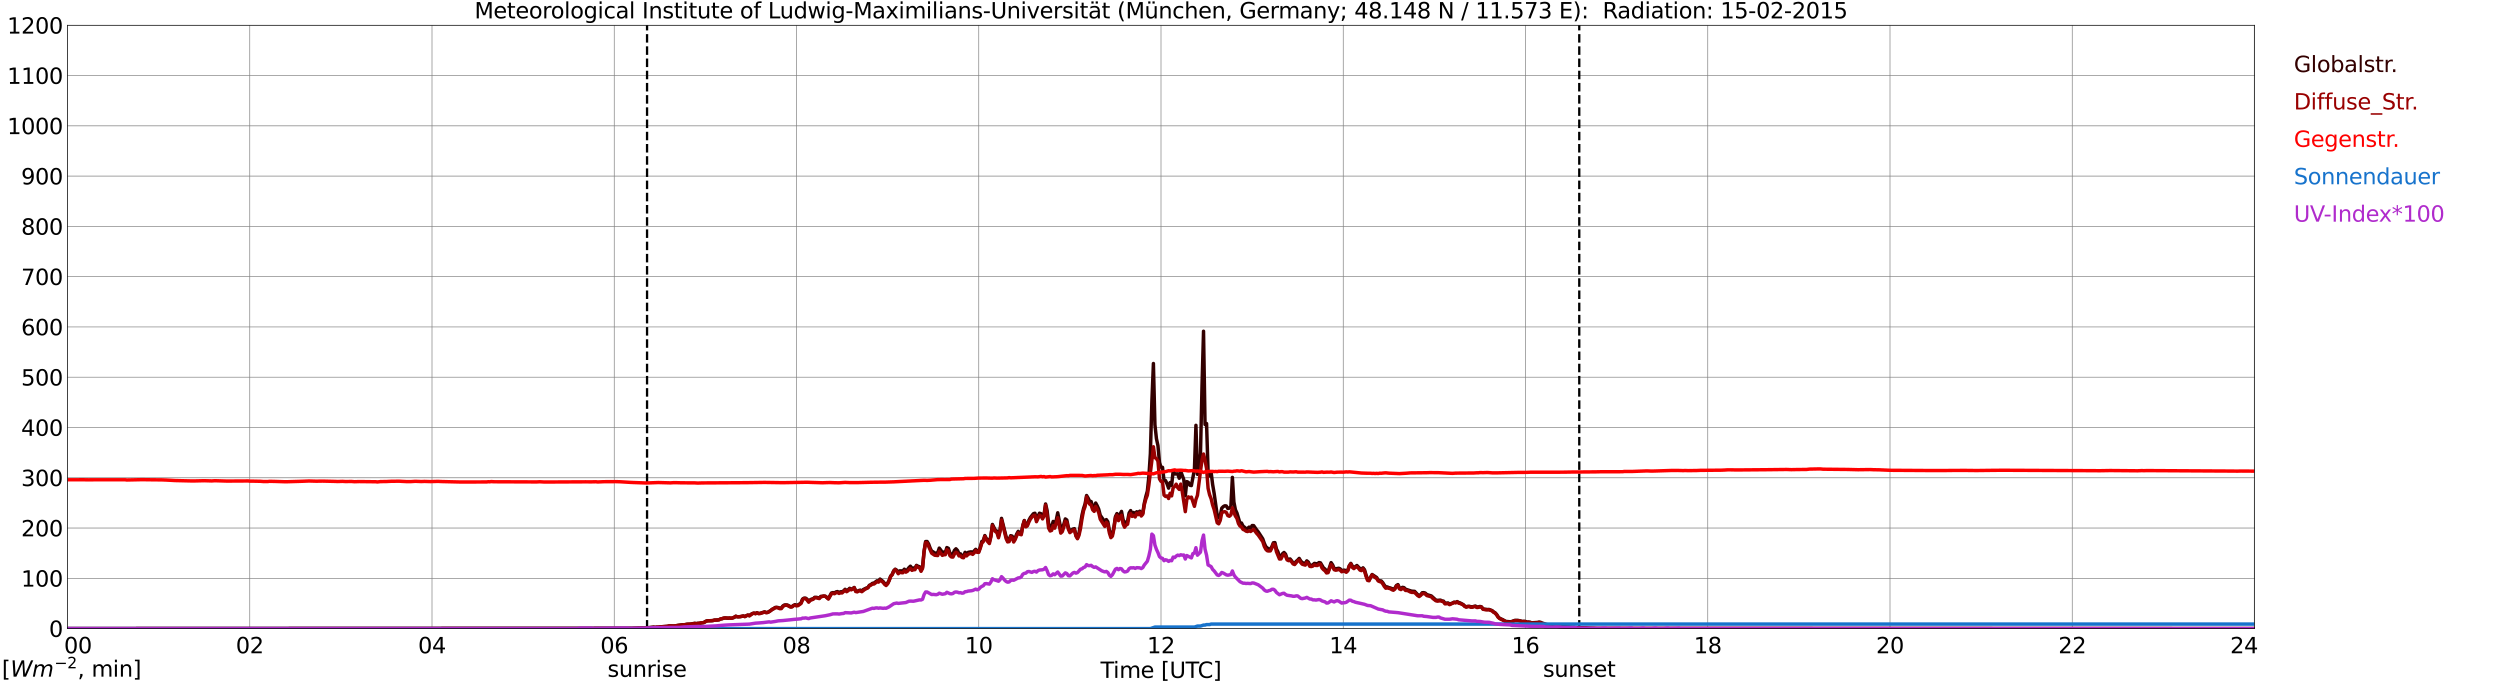 <?xml version="1.0" encoding="utf-8" standalone="no"?>
<!DOCTYPE svg PUBLIC "-//W3C//DTD SVG 1.1//EN"
  "http://www.w3.org/Graphics/SVG/1.1/DTD/svg11.dtd">
<svg xmlns:xlink="http://www.w3.org/1999/xlink" width="1085.4pt" height="296.64pt" viewBox="0 0 1085.4 296.64" xmlns="http://www.w3.org/2000/svg" version="1.1">
 <defs>
  <style type="text/css">*{stroke-linejoin: round; stroke-linecap: butt}</style>
 </defs>
 <g id="figure_1">
  <g id="patch_1">
   <path d="M 0 296.64 
L 1085.4 296.64 
L 1085.4 0 
L 0 0 
z
" style="fill: #ffffff"/>
  </g>
  <g id="axes_1">
   <g id="patch_2">
    <path d="M 29.306 272.909 
L 978.814 272.909 
L 978.814 10.976 
L 29.306 10.976 
z
" style="fill: #ffffff"/>
   </g>
   <g id="patch_3">
    <path d="M 978.814 272.909 
L 978.814 272.909 
L 978.814 10.976 
L 978.814 10.976 
z
" clip-path="url(#p38a7f0d2f4)" style="fill: #d3d3d3; opacity: 0.25; stroke: #d3d3d3; stroke-linejoin: miter"/>
   </g>
   <g id="matplotlib.axis_1">
    <g id="xtick_1">
     <g id="line2d_1">
      <path d="M 29.306 272.909 
L 29.306 10.976 
" clip-path="url(#p38a7f0d2f4)" style="fill: none; stroke: #808080; stroke-width: 0.3; stroke-linecap: square"/>
     </g>
     <g id="line2d_2"/>
     <g id="text_1">
      <!--    00 -->
      <g transform="translate(18.733 283.627) scale(0.095 -0.095)">
       <defs>
        <path id="DejaVuSans-20" transform="scale(0.016)"/>
        <path id="DejaVuSans-30" d="M 2034 4250 
Q 1547 4250 1301 3770 
Q 1056 3291 1056 2328 
Q 1056 1369 1301 889 
Q 1547 409 2034 409 
Q 2525 409 2770 889 
Q 3016 1369 3016 2328 
Q 3016 3291 2770 3770 
Q 2525 4250 2034 4250 
z
M 2034 4750 
Q 2819 4750 3233 4129 
Q 3647 3509 3647 2328 
Q 3647 1150 3233 529 
Q 2819 -91 2034 -91 
Q 1250 -91 836 529 
Q 422 1150 422 2328 
Q 422 3509 836 4129 
Q 1250 4750 2034 4750 
z
" transform="scale(0.016)"/>
       </defs>
       <use xlink:href="#DejaVuSans-20"/>
       <use xlink:href="#DejaVuSans-20" transform="translate(31.787 0)"/>
       <use xlink:href="#DejaVuSans-20" transform="translate(63.574 0)"/>
       <use xlink:href="#DejaVuSans-30" transform="translate(95.361 0)"/>
       <use xlink:href="#DejaVuSans-30" transform="translate(158.984 0)"/>
      </g>
     </g>
    </g>
    <g id="xtick_2">
     <g id="line2d_3">
      <path d="M 108.431 272.909 
L 108.431 10.976 
" clip-path="url(#p38a7f0d2f4)" style="fill: none; stroke: #808080; stroke-width: 0.3; stroke-linecap: square"/>
     </g>
     <g id="line2d_4"/>
     <g id="text_2">
      <!-- 02 -->
      <g transform="translate(102.387 283.627) scale(0.095 -0.095)">
       <defs>
        <path id="DejaVuSans-32" d="M 1228 531 
L 3431 531 
L 3431 0 
L 469 0 
L 469 531 
Q 828 903 1448 1529 
Q 2069 2156 2228 2338 
Q 2531 2678 2651 2914 
Q 2772 3150 2772 3378 
Q 2772 3750 2511 3984 
Q 2250 4219 1831 4219 
Q 1534 4219 1204 4116 
Q 875 4013 500 3803 
L 500 4441 
Q 881 4594 1212 4672 
Q 1544 4750 1819 4750 
Q 2544 4750 2975 4387 
Q 3406 4025 3406 3419 
Q 3406 3131 3298 2873 
Q 3191 2616 2906 2266 
Q 2828 2175 2409 1742 
Q 1991 1309 1228 531 
z
" transform="scale(0.016)"/>
       </defs>
       <use xlink:href="#DejaVuSans-30"/>
       <use xlink:href="#DejaVuSans-32" transform="translate(63.623 0)"/>
      </g>
     </g>
    </g>
    <g id="xtick_3">
     <g id="line2d_5">
      <path d="M 187.557 272.909 
L 187.557 10.976 
" clip-path="url(#p38a7f0d2f4)" style="fill: none; stroke: #808080; stroke-width: 0.3; stroke-linecap: square"/>
     </g>
     <g id="line2d_6"/>
     <g id="text_3">
      <!-- 04 -->
      <g transform="translate(181.513 283.627) scale(0.095 -0.095)">
       <defs>
        <path id="DejaVuSans-34" d="M 2419 4116 
L 825 1625 
L 2419 1625 
L 2419 4116 
z
M 2253 4666 
L 3047 4666 
L 3047 1625 
L 3713 1625 
L 3713 1100 
L 3047 1100 
L 3047 0 
L 2419 0 
L 2419 1100 
L 313 1100 
L 313 1709 
L 2253 4666 
z
" transform="scale(0.016)"/>
       </defs>
       <use xlink:href="#DejaVuSans-30"/>
       <use xlink:href="#DejaVuSans-34" transform="translate(63.623 0)"/>
      </g>
     </g>
    </g>
    <g id="xtick_4">
     <g id="line2d_7">
      <path d="M 266.683 272.909 
L 266.683 10.976 
" clip-path="url(#p38a7f0d2f4)" style="fill: none; stroke: #808080; stroke-width: 0.3; stroke-linecap: square"/>
     </g>
     <g id="line2d_8"/>
     <g id="text_4">
      <!-- 06 -->
      <g transform="translate(260.638 283.627) scale(0.095 -0.095)">
       <defs>
        <path id="DejaVuSans-36" d="M 2113 2584 
Q 1688 2584 1439 2293 
Q 1191 2003 1191 1497 
Q 1191 994 1439 701 
Q 1688 409 2113 409 
Q 2538 409 2786 701 
Q 3034 994 3034 1497 
Q 3034 2003 2786 2293 
Q 2538 2584 2113 2584 
z
M 3366 4563 
L 3366 3988 
Q 3128 4100 2886 4159 
Q 2644 4219 2406 4219 
Q 1781 4219 1451 3797 
Q 1122 3375 1075 2522 
Q 1259 2794 1537 2939 
Q 1816 3084 2150 3084 
Q 2853 3084 3261 2657 
Q 3669 2231 3669 1497 
Q 3669 778 3244 343 
Q 2819 -91 2113 -91 
Q 1303 -91 875 529 
Q 447 1150 447 2328 
Q 447 3434 972 4092 
Q 1497 4750 2381 4750 
Q 2619 4750 2861 4703 
Q 3103 4656 3366 4563 
z
" transform="scale(0.016)"/>
       </defs>
       <use xlink:href="#DejaVuSans-30"/>
       <use xlink:href="#DejaVuSans-36" transform="translate(63.623 0)"/>
      </g>
     </g>
    </g>
    <g id="xtick_5">
     <g id="line2d_9">
      <path d="M 345.808 272.909 
L 345.808 10.976 
" clip-path="url(#p38a7f0d2f4)" style="fill: none; stroke: #808080; stroke-width: 0.3; stroke-linecap: square"/>
     </g>
     <g id="line2d_10"/>
     <g id="text_5">
      <!-- 08 -->
      <g transform="translate(339.764 283.627) scale(0.095 -0.095)">
       <defs>
        <path id="DejaVuSans-38" d="M 2034 2216 
Q 1584 2216 1326 1975 
Q 1069 1734 1069 1313 
Q 1069 891 1326 650 
Q 1584 409 2034 409 
Q 2484 409 2743 651 
Q 3003 894 3003 1313 
Q 3003 1734 2745 1975 
Q 2488 2216 2034 2216 
z
M 1403 2484 
Q 997 2584 770 2862 
Q 544 3141 544 3541 
Q 544 4100 942 4425 
Q 1341 4750 2034 4750 
Q 2731 4750 3128 4425 
Q 3525 4100 3525 3541 
Q 3525 3141 3298 2862 
Q 3072 2584 2669 2484 
Q 3125 2378 3379 2068 
Q 3634 1759 3634 1313 
Q 3634 634 3220 271 
Q 2806 -91 2034 -91 
Q 1263 -91 848 271 
Q 434 634 434 1313 
Q 434 1759 690 2068 
Q 947 2378 1403 2484 
z
M 1172 3481 
Q 1172 3119 1398 2916 
Q 1625 2713 2034 2713 
Q 2441 2713 2670 2916 
Q 2900 3119 2900 3481 
Q 2900 3844 2670 4047 
Q 2441 4250 2034 4250 
Q 1625 4250 1398 4047 
Q 1172 3844 1172 3481 
z
" transform="scale(0.016)"/>
       </defs>
       <use xlink:href="#DejaVuSans-30"/>
       <use xlink:href="#DejaVuSans-38" transform="translate(63.623 0)"/>
      </g>
     </g>
    </g>
    <g id="xtick_6">
     <g id="line2d_11">
      <path d="M 424.934 272.909 
L 424.934 10.976 
" clip-path="url(#p38a7f0d2f4)" style="fill: none; stroke: #808080; stroke-width: 0.3; stroke-linecap: square"/>
     </g>
     <g id="line2d_12"/>
     <g id="text_6">
      <!-- 10 -->
      <g transform="translate(418.89 283.627) scale(0.095 -0.095)">
       <defs>
        <path id="DejaVuSans-31" d="M 794 531 
L 1825 531 
L 1825 4091 
L 703 3866 
L 703 4441 
L 1819 4666 
L 2450 4666 
L 2450 531 
L 3481 531 
L 3481 0 
L 794 0 
L 794 531 
z
" transform="scale(0.016)"/>
       </defs>
       <use xlink:href="#DejaVuSans-31"/>
       <use xlink:href="#DejaVuSans-30" transform="translate(63.623 0)"/>
      </g>
     </g>
    </g>
    <g id="xtick_7">
     <g id="line2d_13">
      <path d="M 504.06 272.909 
L 504.06 10.976 
" clip-path="url(#p38a7f0d2f4)" style="fill: none; stroke: #808080; stroke-width: 0.3; stroke-linecap: square"/>
     </g>
     <g id="line2d_14"/>
     <g id="text_7">
      <!-- 12 -->
      <g transform="translate(498.015 283.627) scale(0.095 -0.095)">
       <use xlink:href="#DejaVuSans-31"/>
       <use xlink:href="#DejaVuSans-32" transform="translate(63.623 0)"/>
      </g>
     </g>
    </g>
    <g id="xtick_8">
     <g id="line2d_15">
      <path d="M 583.185 272.909 
L 583.185 10.976 
" clip-path="url(#p38a7f0d2f4)" style="fill: none; stroke: #808080; stroke-width: 0.3; stroke-linecap: square"/>
     </g>
     <g id="line2d_16"/>
     <g id="text_8">
      <!-- 14 -->
      <g transform="translate(577.141 283.627) scale(0.095 -0.095)">
       <use xlink:href="#DejaVuSans-31"/>
       <use xlink:href="#DejaVuSans-34" transform="translate(63.623 0)"/>
      </g>
     </g>
    </g>
    <g id="xtick_9">
     <g id="line2d_17">
      <path d="M 662.311 272.909 
L 662.311 10.976 
" clip-path="url(#p38a7f0d2f4)" style="fill: none; stroke: #808080; stroke-width: 0.3; stroke-linecap: square"/>
     </g>
     <g id="line2d_18"/>
     <g id="text_9">
      <!-- 16 -->
      <g transform="translate(656.267 283.627) scale(0.095 -0.095)">
       <use xlink:href="#DejaVuSans-31"/>
       <use xlink:href="#DejaVuSans-36" transform="translate(63.623 0)"/>
      </g>
     </g>
    </g>
    <g id="xtick_10">
     <g id="line2d_19">
      <path d="M 741.437 272.909 
L 741.437 10.976 
" clip-path="url(#p38a7f0d2f4)" style="fill: none; stroke: #808080; stroke-width: 0.3; stroke-linecap: square"/>
     </g>
     <g id="line2d_20"/>
     <g id="text_10">
      <!-- 18 -->
      <g transform="translate(735.392 283.627) scale(0.095 -0.095)">
       <use xlink:href="#DejaVuSans-31"/>
       <use xlink:href="#DejaVuSans-38" transform="translate(63.623 0)"/>
      </g>
     </g>
    </g>
    <g id="xtick_11">
     <g id="line2d_21">
      <path d="M 820.562 272.909 
L 820.562 10.976 
" clip-path="url(#p38a7f0d2f4)" style="fill: none; stroke: #808080; stroke-width: 0.3; stroke-linecap: square"/>
     </g>
     <g id="line2d_22"/>
     <g id="text_11">
      <!-- 20 -->
      <g transform="translate(814.518 283.627) scale(0.095 -0.095)">
       <use xlink:href="#DejaVuSans-32"/>
       <use xlink:href="#DejaVuSans-30" transform="translate(63.623 0)"/>
      </g>
     </g>
    </g>
    <g id="xtick_12">
     <g id="line2d_23">
      <path d="M 899.688 272.909 
L 899.688 10.976 
" clip-path="url(#p38a7f0d2f4)" style="fill: none; stroke: #808080; stroke-width: 0.3; stroke-linecap: square"/>
     </g>
     <g id="line2d_24"/>
     <g id="text_12">
      <!-- 22 -->
      <g transform="translate(893.644 283.627) scale(0.095 -0.095)">
       <use xlink:href="#DejaVuSans-32"/>
       <use xlink:href="#DejaVuSans-32" transform="translate(63.623 0)"/>
      </g>
     </g>
    </g>
    <g id="xtick_13">
     <g id="line2d_25">
      <path d="M 978.814 272.909 
L 978.814 10.976 
" clip-path="url(#p38a7f0d2f4)" style="fill: none; stroke: #808080; stroke-width: 0.3; stroke-linecap: square"/>
     </g>
     <g id="line2d_26"/>
     <g id="text_13">
      <!-- 24    -->
      <g transform="translate(968.241 283.627) scale(0.095 -0.095)">
       <use xlink:href="#DejaVuSans-32"/>
       <use xlink:href="#DejaVuSans-34" transform="translate(63.623 0)"/>
       <use xlink:href="#DejaVuSans-20" transform="translate(127.246 0)"/>
       <use xlink:href="#DejaVuSans-20" transform="translate(159.033 0)"/>
       <use xlink:href="#DejaVuSans-20" transform="translate(190.82 0)"/>
      </g>
     </g>
    </g>
    <g id="text_14">
     <!-- Time [UTC] -->
     <g transform="translate(477.806 294.322) scale(0.095 -0.095)">
      <defs>
       <path id="DejaVuSans-54" d="M -19 4666 
L 3928 4666 
L 3928 4134 
L 2272 4134 
L 2272 0 
L 1638 0 
L 1638 4134 
L -19 4134 
L -19 4666 
z
" transform="scale(0.016)"/>
       <path id="DejaVuSans-69" d="M 603 3500 
L 1178 3500 
L 1178 0 
L 603 0 
L 603 3500 
z
M 603 4863 
L 1178 4863 
L 1178 4134 
L 603 4134 
L 603 4863 
z
" transform="scale(0.016)"/>
       <path id="DejaVuSans-6d" d="M 3328 2828 
Q 3544 3216 3844 3400 
Q 4144 3584 4550 3584 
Q 5097 3584 5394 3201 
Q 5691 2819 5691 2113 
L 5691 0 
L 5113 0 
L 5113 2094 
Q 5113 2597 4934 2840 
Q 4756 3084 4391 3084 
Q 3944 3084 3684 2787 
Q 3425 2491 3425 1978 
L 3425 0 
L 2847 0 
L 2847 2094 
Q 2847 2600 2669 2842 
Q 2491 3084 2119 3084 
Q 1678 3084 1418 2786 
Q 1159 2488 1159 1978 
L 1159 0 
L 581 0 
L 581 3500 
L 1159 3500 
L 1159 2956 
Q 1356 3278 1631 3431 
Q 1906 3584 2284 3584 
Q 2666 3584 2933 3390 
Q 3200 3197 3328 2828 
z
" transform="scale(0.016)"/>
       <path id="DejaVuSans-65" d="M 3597 1894 
L 3597 1613 
L 953 1613 
Q 991 1019 1311 708 
Q 1631 397 2203 397 
Q 2534 397 2845 478 
Q 3156 559 3463 722 
L 3463 178 
Q 3153 47 2828 -22 
Q 2503 -91 2169 -91 
Q 1331 -91 842 396 
Q 353 884 353 1716 
Q 353 2575 817 3079 
Q 1281 3584 2069 3584 
Q 2775 3584 3186 3129 
Q 3597 2675 3597 1894 
z
M 3022 2063 
Q 3016 2534 2758 2815 
Q 2500 3097 2075 3097 
Q 1594 3097 1305 2825 
Q 1016 2553 972 2059 
L 3022 2063 
z
" transform="scale(0.016)"/>
       <path id="DejaVuSans-5b" d="M 550 4863 
L 1875 4863 
L 1875 4416 
L 1125 4416 
L 1125 -397 
L 1875 -397 
L 1875 -844 
L 550 -844 
L 550 4863 
z
" transform="scale(0.016)"/>
       <path id="DejaVuSans-55" d="M 556 4666 
L 1191 4666 
L 1191 1831 
Q 1191 1081 1462 751 
Q 1734 422 2344 422 
Q 2950 422 3222 751 
Q 3494 1081 3494 1831 
L 3494 4666 
L 4128 4666 
L 4128 1753 
Q 4128 841 3676 375 
Q 3225 -91 2344 -91 
Q 1459 -91 1007 375 
Q 556 841 556 1753 
L 556 4666 
z
" transform="scale(0.016)"/>
       <path id="DejaVuSans-43" d="M 4122 4306 
L 4122 3641 
Q 3803 3938 3442 4084 
Q 3081 4231 2675 4231 
Q 1875 4231 1450 3742 
Q 1025 3253 1025 2328 
Q 1025 1406 1450 917 
Q 1875 428 2675 428 
Q 3081 428 3442 575 
Q 3803 722 4122 1019 
L 4122 359 
Q 3791 134 3420 21 
Q 3050 -91 2638 -91 
Q 1578 -91 968 557 
Q 359 1206 359 2328 
Q 359 3453 968 4101 
Q 1578 4750 2638 4750 
Q 3056 4750 3426 4639 
Q 3797 4528 4122 4306 
z
" transform="scale(0.016)"/>
       <path id="DejaVuSans-5d" d="M 1947 4863 
L 1947 -844 
L 622 -844 
L 622 -397 
L 1369 -397 
L 1369 4416 
L 622 4416 
L 622 4863 
L 1947 4863 
z
" transform="scale(0.016)"/>
      </defs>
      <use xlink:href="#DejaVuSans-54"/>
      <use xlink:href="#DejaVuSans-69" transform="translate(57.959 0)"/>
      <use xlink:href="#DejaVuSans-6d" transform="translate(85.742 0)"/>
      <use xlink:href="#DejaVuSans-65" transform="translate(183.154 0)"/>
      <use xlink:href="#DejaVuSans-20" transform="translate(244.678 0)"/>
      <use xlink:href="#DejaVuSans-5b" transform="translate(276.465 0)"/>
      <use xlink:href="#DejaVuSans-55" transform="translate(315.479 0)"/>
      <use xlink:href="#DejaVuSans-54" transform="translate(388.672 0)"/>
      <use xlink:href="#DejaVuSans-43" transform="translate(443.881 0)"/>
      <use xlink:href="#DejaVuSans-5d" transform="translate(513.705 0)"/>
     </g>
    </g>
   </g>
   <g id="matplotlib.axis_2">
    <g id="ytick_1">
     <g id="line2d_27">
      <path d="M 29.306 272.909 
L 978.814 272.909 
" clip-path="url(#p38a7f0d2f4)" style="fill: none; stroke: #808080; stroke-width: 0.3; stroke-linecap: square"/>
     </g>
     <g id="line2d_28"/>
     <g id="text_15">
      <!-- 0 -->
      <g transform="translate(21.261 276.518) scale(0.095 -0.095)">
       <use xlink:href="#DejaVuSans-30"/>
      </g>
     </g>
    </g>
    <g id="ytick_2">
     <g id="line2d_29">
      <path d="M 29.306 251.081 
L 978.814 251.081 
" clip-path="url(#p38a7f0d2f4)" style="fill: none; stroke: #808080; stroke-width: 0.3; stroke-linecap: square"/>
     </g>
     <g id="line2d_30"/>
     <g id="text_16">
      <!-- 100 -->
      <g transform="translate(9.173 254.69) scale(0.095 -0.095)">
       <use xlink:href="#DejaVuSans-31"/>
       <use xlink:href="#DejaVuSans-30" transform="translate(63.623 0)"/>
       <use xlink:href="#DejaVuSans-30" transform="translate(127.246 0)"/>
      </g>
     </g>
    </g>
    <g id="ytick_3">
     <g id="line2d_31">
      <path d="M 29.306 229.253 
L 978.814 229.253 
" clip-path="url(#p38a7f0d2f4)" style="fill: none; stroke: #808080; stroke-width: 0.3; stroke-linecap: square"/>
     </g>
     <g id="line2d_32"/>
     <g id="text_17">
      <!-- 200 -->
      <g transform="translate(9.173 232.863) scale(0.095 -0.095)">
       <use xlink:href="#DejaVuSans-32"/>
       <use xlink:href="#DejaVuSans-30" transform="translate(63.623 0)"/>
       <use xlink:href="#DejaVuSans-30" transform="translate(127.246 0)"/>
      </g>
     </g>
    </g>
    <g id="ytick_4">
     <g id="line2d_33">
      <path d="M 29.306 207.426 
L 978.814 207.426 
" clip-path="url(#p38a7f0d2f4)" style="fill: none; stroke: #808080; stroke-width: 0.3; stroke-linecap: square"/>
     </g>
     <g id="line2d_34"/>
     <g id="text_18">
      <!-- 300 -->
      <g transform="translate(9.173 211.035) scale(0.095 -0.095)">
       <defs>
        <path id="DejaVuSans-33" d="M 2597 2516 
Q 3050 2419 3304 2112 
Q 3559 1806 3559 1356 
Q 3559 666 3084 287 
Q 2609 -91 1734 -91 
Q 1441 -91 1130 -33 
Q 819 25 488 141 
L 488 750 
Q 750 597 1062 519 
Q 1375 441 1716 441 
Q 2309 441 2620 675 
Q 2931 909 2931 1356 
Q 2931 1769 2642 2001 
Q 2353 2234 1838 2234 
L 1294 2234 
L 1294 2753 
L 1863 2753 
Q 2328 2753 2575 2939 
Q 2822 3125 2822 3475 
Q 2822 3834 2567 4026 
Q 2313 4219 1838 4219 
Q 1578 4219 1281 4162 
Q 984 4106 628 3988 
L 628 4550 
Q 988 4650 1302 4700 
Q 1616 4750 1894 4750 
Q 2613 4750 3031 4423 
Q 3450 4097 3450 3541 
Q 3450 3153 3228 2886 
Q 3006 2619 2597 2516 
z
" transform="scale(0.016)"/>
       </defs>
       <use xlink:href="#DejaVuSans-33"/>
       <use xlink:href="#DejaVuSans-30" transform="translate(63.623 0)"/>
       <use xlink:href="#DejaVuSans-30" transform="translate(127.246 0)"/>
      </g>
     </g>
    </g>
    <g id="ytick_5">
     <g id="line2d_35">
      <path d="M 29.306 185.598 
L 978.814 185.598 
" clip-path="url(#p38a7f0d2f4)" style="fill: none; stroke: #808080; stroke-width: 0.3; stroke-linecap: square"/>
     </g>
     <g id="line2d_36"/>
     <g id="text_19">
      <!-- 400 -->
      <g transform="translate(9.173 189.207) scale(0.095 -0.095)">
       <use xlink:href="#DejaVuSans-34"/>
       <use xlink:href="#DejaVuSans-30" transform="translate(63.623 0)"/>
       <use xlink:href="#DejaVuSans-30" transform="translate(127.246 0)"/>
      </g>
     </g>
    </g>
    <g id="ytick_6">
     <g id="line2d_37">
      <path d="M 29.306 163.77 
L 978.814 163.77 
" clip-path="url(#p38a7f0d2f4)" style="fill: none; stroke: #808080; stroke-width: 0.3; stroke-linecap: square"/>
     </g>
     <g id="line2d_38"/>
     <g id="text_20">
      <!-- 500 -->
      <g transform="translate(9.173 167.379) scale(0.095 -0.095)">
       <defs>
        <path id="DejaVuSans-35" d="M 691 4666 
L 3169 4666 
L 3169 4134 
L 1269 4134 
L 1269 2991 
Q 1406 3038 1543 3061 
Q 1681 3084 1819 3084 
Q 2600 3084 3056 2656 
Q 3513 2228 3513 1497 
Q 3513 744 3044 326 
Q 2575 -91 1722 -91 
Q 1428 -91 1123 -41 
Q 819 9 494 109 
L 494 744 
Q 775 591 1075 516 
Q 1375 441 1709 441 
Q 2250 441 2565 725 
Q 2881 1009 2881 1497 
Q 2881 1984 2565 2268 
Q 2250 2553 1709 2553 
Q 1456 2553 1204 2497 
Q 953 2441 691 2322 
L 691 4666 
z
" transform="scale(0.016)"/>
       </defs>
       <use xlink:href="#DejaVuSans-35"/>
       <use xlink:href="#DejaVuSans-30" transform="translate(63.623 0)"/>
       <use xlink:href="#DejaVuSans-30" transform="translate(127.246 0)"/>
      </g>
     </g>
    </g>
    <g id="ytick_7">
     <g id="line2d_39">
      <path d="M 29.306 141.942 
L 978.814 141.942 
" clip-path="url(#p38a7f0d2f4)" style="fill: none; stroke: #808080; stroke-width: 0.3; stroke-linecap: square"/>
     </g>
     <g id="line2d_40"/>
     <g id="text_21">
      <!-- 600 -->
      <g transform="translate(9.173 145.551) scale(0.095 -0.095)">
       <use xlink:href="#DejaVuSans-36"/>
       <use xlink:href="#DejaVuSans-30" transform="translate(63.623 0)"/>
       <use xlink:href="#DejaVuSans-30" transform="translate(127.246 0)"/>
      </g>
     </g>
    </g>
    <g id="ytick_8">
     <g id="line2d_41">
      <path d="M 29.306 120.114 
L 978.814 120.114 
" clip-path="url(#p38a7f0d2f4)" style="fill: none; stroke: #808080; stroke-width: 0.3; stroke-linecap: square"/>
     </g>
     <g id="line2d_42"/>
     <g id="text_22">
      <!-- 700 -->
      <g transform="translate(9.173 123.724) scale(0.095 -0.095)">
       <defs>
        <path id="DejaVuSans-37" d="M 525 4666 
L 3525 4666 
L 3525 4397 
L 1831 0 
L 1172 0 
L 2766 4134 
L 525 4134 
L 525 4666 
z
" transform="scale(0.016)"/>
       </defs>
       <use xlink:href="#DejaVuSans-37"/>
       <use xlink:href="#DejaVuSans-30" transform="translate(63.623 0)"/>
       <use xlink:href="#DejaVuSans-30" transform="translate(127.246 0)"/>
      </g>
     </g>
    </g>
    <g id="ytick_9">
     <g id="line2d_43">
      <path d="M 29.306 98.287 
L 978.814 98.287 
" clip-path="url(#p38a7f0d2f4)" style="fill: none; stroke: #808080; stroke-width: 0.3; stroke-linecap: square"/>
     </g>
     <g id="line2d_44"/>
     <g id="text_23">
      <!-- 800 -->
      <g transform="translate(9.173 101.896) scale(0.095 -0.095)">
       <use xlink:href="#DejaVuSans-38"/>
       <use xlink:href="#DejaVuSans-30" transform="translate(63.623 0)"/>
       <use xlink:href="#DejaVuSans-30" transform="translate(127.246 0)"/>
      </g>
     </g>
    </g>
    <g id="ytick_10">
     <g id="line2d_45">
      <path d="M 29.306 76.459 
L 978.814 76.459 
" clip-path="url(#p38a7f0d2f4)" style="fill: none; stroke: #808080; stroke-width: 0.3; stroke-linecap: square"/>
     </g>
     <g id="line2d_46"/>
     <g id="text_24">
      <!-- 900 -->
      <g transform="translate(9.173 80.068) scale(0.095 -0.095)">
       <defs>
        <path id="DejaVuSans-39" d="M 703 97 
L 703 672 
Q 941 559 1184 500 
Q 1428 441 1663 441 
Q 2288 441 2617 861 
Q 2947 1281 2994 2138 
Q 2813 1869 2534 1725 
Q 2256 1581 1919 1581 
Q 1219 1581 811 2004 
Q 403 2428 403 3163 
Q 403 3881 828 4315 
Q 1253 4750 1959 4750 
Q 2769 4750 3195 4129 
Q 3622 3509 3622 2328 
Q 3622 1225 3098 567 
Q 2575 -91 1691 -91 
Q 1453 -91 1209 -44 
Q 966 3 703 97 
z
M 1959 2075 
Q 2384 2075 2632 2365 
Q 2881 2656 2881 3163 
Q 2881 3666 2632 3958 
Q 2384 4250 1959 4250 
Q 1534 4250 1286 3958 
Q 1038 3666 1038 3163 
Q 1038 2656 1286 2365 
Q 1534 2075 1959 2075 
z
" transform="scale(0.016)"/>
       </defs>
       <use xlink:href="#DejaVuSans-39"/>
       <use xlink:href="#DejaVuSans-30" transform="translate(63.623 0)"/>
       <use xlink:href="#DejaVuSans-30" transform="translate(127.246 0)"/>
      </g>
     </g>
    </g>
    <g id="ytick_11">
     <g id="line2d_47">
      <path d="M 29.306 54.631 
L 978.814 54.631 
" clip-path="url(#p38a7f0d2f4)" style="fill: none; stroke: #808080; stroke-width: 0.3; stroke-linecap: square"/>
     </g>
     <g id="line2d_48"/>
     <g id="text_25">
      <!-- 1000 -->
      <g transform="translate(3.128 58.24) scale(0.095 -0.095)">
       <use xlink:href="#DejaVuSans-31"/>
       <use xlink:href="#DejaVuSans-30" transform="translate(63.623 0)"/>
       <use xlink:href="#DejaVuSans-30" transform="translate(127.246 0)"/>
       <use xlink:href="#DejaVuSans-30" transform="translate(190.869 0)"/>
      </g>
     </g>
    </g>
    <g id="ytick_12">
     <g id="line2d_49">
      <path d="M 29.306 32.803 
L 978.814 32.803 
" clip-path="url(#p38a7f0d2f4)" style="fill: none; stroke: #808080; stroke-width: 0.3; stroke-linecap: square"/>
     </g>
     <g id="line2d_50"/>
     <g id="text_26">
      <!-- 1100 -->
      <g transform="translate(3.128 36.413) scale(0.095 -0.095)">
       <use xlink:href="#DejaVuSans-31"/>
       <use xlink:href="#DejaVuSans-31" transform="translate(63.623 0)"/>
       <use xlink:href="#DejaVuSans-30" transform="translate(127.246 0)"/>
       <use xlink:href="#DejaVuSans-30" transform="translate(190.869 0)"/>
      </g>
     </g>
    </g>
    <g id="ytick_13">
     <g id="line2d_51">
      <path d="M 29.306 10.976 
L 978.814 10.976 
" clip-path="url(#p38a7f0d2f4)" style="fill: none; stroke: #808080; stroke-width: 0.3; stroke-linecap: square"/>
     </g>
     <g id="line2d_52"/>
     <g id="text_27">
      <!-- 1200 -->
      <g transform="translate(3.128 14.585) scale(0.095 -0.095)">
       <use xlink:href="#DejaVuSans-31"/>
       <use xlink:href="#DejaVuSans-32" transform="translate(63.623 0)"/>
       <use xlink:href="#DejaVuSans-30" transform="translate(127.246 0)"/>
       <use xlink:href="#DejaVuSans-30" transform="translate(190.869 0)"/>
      </g>
     </g>
    </g>
   </g>
   <g id="line2d_53">
    <path d="M 280.925 272.909 
L 280.925 10.976 
" clip-path="url(#p38a7f0d2f4)" style="fill: none; stroke-dasharray: 3.7,1.6; stroke-dashoffset: 0; stroke: #000000"/>
   </g>
   <g id="line2d_54">
    <path d="M 685.653 272.909 
L 685.653 10.976 
" clip-path="url(#p38a7f0d2f4)" style="fill: none; stroke-dasharray: 3.7,1.6; stroke-dashoffset: 0; stroke: #000000"/>
   </g>
   <g id="line2d_55">
    <path d="M 29.306 272.909 
L 273.936 272.802 
L 275.255 272.771 
L 277.892 272.682 
L 279.211 272.623 
L 280.53 272.594 
L 283.827 272.239 
L 284.486 272.446 
L 285.145 272.267 
L 285.805 272.326 
L 286.464 272.149 
L 289.761 271.942 
L 290.42 271.793 
L 293.058 271.765 
L 294.377 271.497 
L 296.355 271.23 
L 297.014 271.291 
L 298.333 270.995 
L 299.652 270.995 
L 301.63 270.608 
L 302.289 270.728 
L 302.949 270.608 
L 303.608 270.639 
L 304.267 270.462 
L 305.586 270.313 
L 306.246 269.809 
L 306.905 269.574 
L 307.564 269.484 
L 308.883 269.512 
L 309.543 269.425 
L 310.202 269.218 
L 311.521 269.159 
L 312.18 269.069 
L 312.839 268.744 
L 313.499 268.624 
L 314.158 268.358 
L 314.818 268.299 
L 316.136 268.417 
L 316.796 268.329 
L 317.455 268.447 
L 318.774 268.063 
L 319.433 267.528 
L 320.093 267.766 
L 321.411 267.736 
L 322.73 267.41 
L 323.39 267.648 
L 324.708 267.026 
L 325.368 267.262 
L 326.027 266.729 
L 326.686 266.374 
L 327.346 266.166 
L 328.005 266.374 
L 328.665 266.018 
L 329.324 266.345 
L 329.983 266.284 
L 331.961 265.634 
L 332.621 265.93 
L 333.28 265.869 
L 334.599 265.07 
L 335.258 264.507 
L 335.918 264.241 
L 336.577 263.708 
L 337.236 263.678 
L 337.896 263.798 
L 338.555 264.034 
L 339.215 263.975 
L 339.874 263.117 
L 340.533 262.672 
L 341.193 262.613 
L 341.852 262.672 
L 343.171 263.383 
L 343.83 263.383 
L 344.49 262.848 
L 345.149 262.523 
L 345.808 262.82 
L 346.468 262.613 
L 347.127 262.257 
L 347.787 261.694 
L 348.446 260.065 
L 349.105 259.681 
L 349.765 259.681 
L 350.424 260.183 
L 351.083 261.192 
L 351.743 260.45 
L 352.402 260.096 
L 353.062 259.976 
L 353.721 259.325 
L 354.38 259.325 
L 355.699 259.622 
L 356.359 258.939 
L 357.677 258.793 
L 358.337 258.852 
L 359.655 259.947 
L 360.974 257.459 
L 361.634 257.282 
L 362.293 257.429 
L 362.952 256.985 
L 363.612 256.837 
L 364.271 257.252 
L 364.93 256.927 
L 365.59 256.927 
L 366.249 256.54 
L 366.909 255.859 
L 367.568 256.453 
L 368.227 256.067 
L 368.887 255.416 
L 369.546 255.831 
L 370.206 255.534 
L 370.865 255.06 
L 371.524 256.571 
L 372.184 256.719 
L 372.843 256.394 
L 373.502 256.215 
L 374.162 256.601 
L 374.821 255.949 
L 376.14 255.298 
L 376.799 255.119 
L 377.459 254.082 
L 378.118 253.816 
L 378.777 253.253 
L 379.437 253.166 
L 380.756 252.157 
L 381.415 252.306 
L 382.074 251.417 
L 383.393 252.454 
L 384.053 253.283 
L 384.712 253.668 
L 385.371 253.194 
L 386.031 251.921 
L 386.69 250.084 
L 387.349 249.374 
L 388.009 247.805 
L 388.668 247.124 
L 389.328 247.567 
L 389.987 248.486 
L 390.646 247.833 
L 391.306 247.833 
L 391.965 247.953 
L 392.624 247.124 
L 393.284 247.833 
L 393.943 247.359 
L 394.603 246.471 
L 395.262 245.821 
L 395.921 246.709 
L 396.581 246.589 
L 397.24 246.737 
L 397.899 245.465 
L 398.559 245.849 
L 399.218 246.056 
L 399.878 247.508 
L 400.537 246.235 
L 401.196 239.333 
L 401.856 235.127 
L 402.515 235.099 
L 403.175 236.195 
L 403.834 238 
L 404.493 239.305 
L 405.153 239.6 
L 405.812 240.193 
L 407.131 239.986 
L 407.79 237.971 
L 408.45 238.829 
L 409.109 239.955 
L 409.768 239.659 
L 410.428 239.866 
L 411.087 237.733 
L 411.746 238.061 
L 412.406 240.104 
L 413.065 240.667 
L 413.725 240.608 
L 414.384 238.949 
L 415.043 238.268 
L 415.703 238.978 
L 416.362 240.429 
L 417.022 240.46 
L 417.681 241.348 
L 418.34 241.584 
L 419 239.807 
L 419.659 240.519 
L 420.318 239.807 
L 421.637 239.571 
L 422.297 239.866 
L 423.615 238.504 
L 424.275 239.244 
L 424.934 239.423 
L 425.593 237.557 
L 426.253 235.099 
L 426.912 234.743 
L 427.572 232.521 
L 428.231 233.824 
L 429.55 235.276 
L 430.209 232.61 
L 430.869 227.695 
L 432.187 230.329 
L 432.847 230.596 
L 433.506 232.759 
L 434.165 230.212 
L 434.825 225.058 
L 436.803 232.966 
L 437.462 234.595 
L 438.122 234.387 
L 438.781 232.58 
L 439.44 232.759 
L 440.1 234.566 
L 440.759 233.558 
L 441.419 231.84 
L 442.078 230.685 
L 442.737 231.545 
L 443.397 231.663 
L 444.056 228.138 
L 444.716 225.977 
L 445.375 228.286 
L 446.034 227.813 
L 446.694 225.887 
L 447.353 224.674 
L 448.672 223.015 
L 449.331 222.836 
L 449.991 225.473 
L 451.309 222.808 
L 451.969 223.043 
L 452.628 224.377 
L 453.287 223.43 
L 453.947 218.809 
L 454.606 221.653 
L 455.266 227.428 
L 455.925 228.819 
L 456.584 228.612 
L 457.244 226.392 
L 457.903 227.636 
L 458.563 225.887 
L 459.222 222.629 
L 460.541 229.472 
L 461.2 229.057 
L 461.859 227.664 
L 462.519 225.296 
L 463.178 225.77 
L 463.838 228.998 
L 464.497 230.537 
L 465.816 229.707 
L 466.475 229.53 
L 467.134 232.434 
L 467.794 233.588 
L 468.453 231.515 
L 469.772 223.578 
L 470.431 220.793 
L 471.091 218.809 
L 471.75 215.137 
L 472.409 216.233 
L 473.069 217.595 
L 473.728 217.744 
L 474.388 220.022 
L 475.047 220.557 
L 475.706 218.394 
L 476.366 219.608 
L 477.025 221.09 
L 477.685 223.724 
L 479.663 226.568 
L 480.322 225.591 
L 480.981 226.51 
L 481.641 230.27 
L 482.3 232.58 
L 482.96 231.899 
L 483.619 228.878 
L 484.278 224.318 
L 484.938 222.984 
L 485.597 224.91 
L 486.256 223.312 
L 486.916 222.037 
L 487.575 225.532 
L 488.235 227.398 
L 488.894 226.658 
L 489.553 226.243 
L 490.213 222.749 
L 490.872 221.681 
L 491.532 223.133 
L 492.191 222.511 
L 492.85 223.458 
L 493.51 222.185 
L 494.169 222.541 
L 494.828 221.948 
L 495.488 223.312 
L 496.147 222.777 
L 496.807 218.483 
L 497.466 215.611 
L 498.125 213.24 
L 498.785 206.991 
L 499.444 196.953 
L 500.103 174.206 
L 500.763 157.828 
L 501.422 184.393 
L 502.082 190.465 
L 502.741 193.517 
L 503.4 200.801 
L 504.06 202.846 
L 504.719 202.905 
L 505.379 208.622 
L 506.038 208.65 
L 506.697 210.071 
L 507.357 211.937 
L 508.016 209.51 
L 508.675 210.752 
L 509.335 204.415 
L 509.994 205.778 
L 511.313 205.719 
L 511.972 207.644 
L 512.632 204.651 
L 513.95 208.207 
L 514.61 215.284 
L 515.269 209.095 
L 515.929 209.39 
L 516.588 210.665 
L 517.247 210.813 
L 518.566 203.883 
L 519.226 184.661 
L 519.885 205.926 
L 520.544 203.676 
L 521.204 196.774 
L 521.863 167.66 
L 522.522 143.819 
L 523.182 184.306 
L 523.841 183.891 
L 524.501 204.771 
L 525.16 206.666 
L 525.819 205.038 
L 526.479 210.368 
L 527.138 214.249 
L 528.457 223.637 
L 529.116 224.822 
L 529.776 223.814 
L 530.435 220.616 
L 531.094 219.963 
L 531.754 219.579 
L 532.413 219.669 
L 533.073 220.764 
L 533.732 220.616 
L 534.391 219.963 
L 535.051 207.257 
L 535.71 217.979 
L 536.369 221.325 
L 537.029 222.718 
L 538.348 227.101 
L 539.007 227.073 
L 539.666 228.404 
L 540.326 228.908 
L 540.985 229.559 
L 541.644 229.441 
L 542.304 228.849 
L 542.963 229.323 
L 543.623 228.168 
L 544.282 228.197 
L 545.601 230.094 
L 546.26 230.893 
L 548.238 233.944 
L 548.898 235.869 
L 549.557 237.319 
L 550.216 237.912 
L 550.876 238.355 
L 551.535 238.414 
L 552.195 237.319 
L 552.854 235.662 
L 553.513 235.572 
L 554.173 238.327 
L 554.832 239.6 
L 555.491 241.732 
L 556.151 241.732 
L 556.81 240.429 
L 557.47 239.866 
L 558.129 240.578 
L 558.788 242.531 
L 559.448 242.859 
L 560.107 242.68 
L 560.766 243.481 
L 561.426 244.517 
L 562.085 244.664 
L 562.745 243.747 
L 563.404 243.184 
L 564.063 242.444 
L 564.723 243.54 
L 565.382 244.28 
L 566.701 244.664 
L 567.36 243.509 
L 568.02 244.042 
L 568.679 245.375 
L 569.338 245.493 
L 569.998 245.168 
L 570.657 244.605 
L 571.976 244.812 
L 572.635 244.249 
L 573.295 244.369 
L 574.613 246.589 
L 575.273 247.063 
L 575.932 248.012 
L 576.592 248.219 
L 577.91 244.28 
L 578.57 245.257 
L 579.229 246.796 
L 579.889 246.975 
L 581.207 246.709 
L 581.867 246.975 
L 582.526 247.805 
L 583.185 247.567 
L 583.845 247.538 
L 584.504 248.012 
L 585.164 247.538 
L 585.823 245.583 
L 586.482 244.605 
L 587.142 245.79 
L 587.801 246.561 
L 588.46 245.967 
L 589.12 245.524 
L 590.439 246.855 
L 591.098 247.152 
L 591.757 246.53 
L 592.417 247.359 
L 593.076 249.64 
L 593.736 251.417 
L 594.395 251.801 
L 595.714 249.433 
L 597.692 250.736 
L 598.351 251.862 
L 599.011 252.157 
L 599.67 252.216 
L 600.329 252.958 
L 600.989 254.023 
L 601.648 254.822 
L 602.307 254.822 
L 602.967 255.119 
L 603.626 255.268 
L 604.945 255.831 
L 605.604 255.385 
L 606.264 254.2 
L 606.923 253.816 
L 607.582 255.209 
L 608.242 255.503 
L 608.901 255.001 
L 609.561 255.119 
L 610.22 255.8 
L 612.858 256.66 
L 614.176 256.748 
L 615.495 258.171 
L 616.154 258.555 
L 616.814 258.199 
L 617.473 257.341 
L 618.133 257.311 
L 618.792 257.49 
L 619.451 258.14 
L 621.429 258.732 
L 623.408 260.539 
L 624.067 260.657 
L 625.386 260.539 
L 626.045 260.895 
L 626.705 260.984 
L 627.364 261.901 
L 628.683 261.783 
L 629.342 262.287 
L 630.661 261.814 
L 631.32 261.427 
L 631.98 261.545 
L 632.639 261.192 
L 633.298 261.576 
L 633.958 261.783 
L 635.276 262.495 
L 635.936 263.145 
L 636.595 263.442 
L 637.255 263.263 
L 637.914 263.235 
L 638.573 263.412 
L 639.233 263.47 
L 640.552 263.117 
L 641.211 263.532 
L 641.87 263.501 
L 642.53 263.294 
L 643.189 263.47 
L 643.848 264.359 
L 645.827 264.627 
L 646.486 264.597 
L 647.805 265.101 
L 648.464 265.662 
L 649.123 266.048 
L 649.783 266.76 
L 650.442 267.825 
L 651.102 268.447 
L 652.42 269.039 
L 653.739 269.781 
L 655.717 269.958 
L 656.377 269.84 
L 657.695 269.336 
L 659.014 269.336 
L 660.333 269.632 
L 660.992 269.809 
L 661.652 269.75 
L 662.311 269.809 
L 662.97 270.076 
L 663.63 270.047 
L 664.289 270.134 
L 664.949 270.401 
L 667.586 270.224 
L 668.246 270.076 
L 668.905 270.193 
L 669.564 270.549 
L 670.224 270.698 
L 670.883 271.053 
L 672.202 271.261 
L 672.861 271.32 
L 673.521 271.527 
L 676.158 271.852 
L 677.477 272.031 
L 678.136 272.001 
L 679.455 272.149 
L 682.752 272.415 
L 683.411 272.357 
L 684.071 272.505 
L 687.368 272.564 
L 690.664 272.771 
L 691.983 272.802 
L 693.302 272.909 
L 978.154 272.909 
L 978.154 272.909 
" clip-path="url(#p38a7f0d2f4)" style="fill: none; stroke: #330000; stroke-width: 1.5; stroke-linecap: square"/>
   </g>
   <g id="line2d_56">
    <path d="M 29.306 272.909 
L 273.936 272.802 
L 277.892 272.634 
L 281.849 272.549 
L 283.827 272.383 
L 289.761 271.92 
L 290.42 271.752 
L 291.08 271.71 
L 292.399 271.793 
L 298.992 270.997 
L 300.311 270.912 
L 301.63 270.702 
L 302.289 270.787 
L 304.267 270.451 
L 305.586 270.283 
L 306.905 269.569 
L 309.543 269.401 
L 310.202 269.233 
L 311.521 269.192 
L 312.18 269.065 
L 312.839 268.729 
L 314.818 268.268 
L 316.136 268.351 
L 316.796 268.31 
L 317.455 268.436 
L 318.114 268.268 
L 319.433 267.596 
L 320.093 267.764 
L 320.752 267.805 
L 322.73 267.472 
L 323.39 267.723 
L 324.049 267.303 
L 324.708 267.05 
L 325.368 267.386 
L 326.686 266.422 
L 327.346 266.212 
L 328.005 266.463 
L 328.665 266.044 
L 329.324 266.422 
L 329.983 266.38 
L 331.961 265.749 
L 332.621 266 
L 333.28 265.917 
L 333.94 265.581 
L 335.258 264.616 
L 336.577 263.861 
L 337.236 263.776 
L 337.896 263.944 
L 338.555 264.28 
L 339.215 264.239 
L 339.874 263.357 
L 340.533 262.894 
L 341.193 262.77 
L 341.852 262.853 
L 343.171 263.567 
L 343.83 263.525 
L 344.49 262.979 
L 345.149 262.77 
L 345.808 263.062 
L 346.468 262.938 
L 347.787 262.015 
L 348.446 260.377 
L 349.105 259.873 
L 349.765 259.915 
L 350.424 260.543 
L 351.083 261.425 
L 351.743 260.67 
L 353.062 260.166 
L 353.721 259.537 
L 354.38 259.537 
L 355.699 259.873 
L 356.359 259.159 
L 357.677 258.782 
L 358.337 258.906 
L 359.655 260.041 
L 360.974 257.815 
L 361.634 257.605 
L 362.293 257.773 
L 362.952 257.354 
L 363.612 257.269 
L 364.271 257.649 
L 364.93 257.396 
L 365.59 257.437 
L 366.909 256.221 
L 367.568 256.892 
L 368.227 256.472 
L 368.887 255.759 
L 369.546 256.095 
L 370.206 255.759 
L 370.865 255.213 
L 371.524 256.809 
L 372.184 256.977 
L 372.843 256.599 
L 373.502 256.514 
L 374.162 256.892 
L 375.481 255.885 
L 376.799 255.213 
L 377.459 254.331 
L 378.118 254.039 
L 378.777 253.576 
L 379.437 253.576 
L 380.756 252.57 
L 381.415 252.738 
L 382.074 251.897 
L 383.393 252.821 
L 384.053 253.703 
L 384.712 254.207 
L 385.371 253.493 
L 386.031 252.107 
L 386.69 250.26 
L 387.349 249.547 
L 388.009 247.992 
L 388.668 247.322 
L 389.328 248.036 
L 389.987 249.084 
L 390.646 248.455 
L 391.306 248.623 
L 391.965 248.665 
L 392.624 247.868 
L 393.284 248.414 
L 393.943 248.036 
L 394.603 247.281 
L 395.262 246.818 
L 395.921 247.615 
L 396.581 247.364 
L 397.24 247.322 
L 397.899 245.768 
L 398.559 246.314 
L 399.218 246.482 
L 399.878 248.036 
L 400.537 246.777 
L 401.196 239.515 
L 401.856 235.61 
L 402.515 235.695 
L 404.493 240.187 
L 405.812 241.066 
L 407.131 241.193 
L 407.79 239.305 
L 409.109 241.11 
L 409.768 240.857 
L 410.428 240.815 
L 411.087 238.633 
L 411.746 239.095 
L 412.406 241.235 
L 413.065 241.824 
L 413.725 241.865 
L 414.384 240.521 
L 415.043 239.766 
L 415.703 240.187 
L 416.362 241.361 
L 417.022 241.32 
L 417.681 242.033 
L 418.34 242.158 
L 419 240.732 
L 419.659 241.361 
L 420.318 240.689 
L 420.978 240.396 
L 421.637 240.311 
L 422.297 240.689 
L 422.956 240.06 
L 423.615 239.01 
L 424.275 239.807 
L 424.934 239.807 
L 425.593 238.046 
L 426.253 235.821 
L 426.912 235.149 
L 427.572 232.881 
L 428.231 234.267 
L 428.89 235.232 
L 429.55 235.987 
L 430.209 233.008 
L 430.869 228.138 
L 431.528 229.733 
L 432.187 230.783 
L 432.847 231.288 
L 433.506 233.47 
L 434.165 230.825 
L 434.825 225.746 
L 436.144 231.034 
L 436.803 233.804 
L 437.462 235.276 
L 438.122 235.149 
L 438.781 233.008 
L 439.44 233.512 
L 440.1 235.317 
L 440.759 234.226 
L 441.419 232.547 
L 442.078 231.329 
L 442.737 231.958 
L 443.397 232.167 
L 444.056 228.391 
L 444.716 226.165 
L 445.375 228.727 
L 446.034 228.347 
L 446.694 226.669 
L 447.353 225.368 
L 448.012 224.486 
L 448.672 223.857 
L 449.331 223.731 
L 449.991 226.501 
L 451.309 223.689 
L 451.969 224.108 
L 452.628 225.285 
L 453.287 224.026 
L 453.947 219.282 
L 454.606 223.689 
L 455.266 229.273 
L 455.925 230.53 
L 456.584 230.279 
L 457.244 228.182 
L 457.903 229.314 
L 459.222 224.781 
L 460.541 231.456 
L 461.2 230.825 
L 461.859 228.81 
L 462.519 226.333 
L 463.178 226.754 
L 463.838 229.775 
L 464.497 231.244 
L 465.816 230.196 
L 466.475 230.028 
L 467.134 232.757 
L 467.794 233.889 
L 468.453 232.42 
L 469.113 229.439 
L 469.772 225.2 
L 470.431 221.716 
L 471.091 219.952 
L 471.75 215.714 
L 472.409 217.855 
L 473.069 218.861 
L 473.728 219.282 
L 474.388 221.339 
L 475.047 222.011 
L 475.706 219.87 
L 476.366 221.088 
L 477.025 222.598 
L 477.685 225.409 
L 479.663 228.559 
L 480.322 226.754 
L 480.981 227.592 
L 481.641 231.371 
L 482.3 233.427 
L 482.96 232.757 
L 483.619 229.524 
L 484.278 224.907 
L 484.938 223.689 
L 485.597 226.04 
L 486.256 224.486 
L 486.916 223.689 
L 487.575 227.341 
L 488.235 228.893 
L 488.894 227.97 
L 489.553 227.592 
L 490.213 223.94 
L 490.872 222.934 
L 491.532 224.194 
L 492.191 223.772 
L 492.85 224.445 
L 493.51 222.849 
L 494.169 223.436 
L 494.828 222.471 
L 495.488 224.026 
L 496.147 223.27 
L 496.807 219.156 
L 497.466 216.722 
L 498.125 215 
L 498.785 210.676 
L 500.103 199.847 
L 500.763 193.969 
L 501.422 198.67 
L 502.082 199.092 
L 502.741 200.225 
L 503.4 207.906 
L 504.06 208.997 
L 504.719 209.248 
L 505.379 214.958 
L 506.038 215.545 
L 506.697 215.294 
L 507.357 216.427 
L 508.016 214.159 
L 508.675 215.294 
L 509.335 211.767 
L 509.994 211.221 
L 510.654 210.215 
L 511.313 211.726 
L 511.972 212.481 
L 512.632 210.174 
L 513.291 213.531 
L 514.61 222.135 
L 515.269 216.846 
L 515.929 215.714 
L 516.588 216.133 
L 517.247 215.84 
L 518.566 219.828 
L 519.226 216.846 
L 519.885 215.041 
L 521.204 204.549 
L 521.863 199.72 
L 522.522 197.118 
L 523.182 199.805 
L 523.841 203.457 
L 524.501 212.02 
L 525.16 214.832 
L 525.819 216.51 
L 526.479 219.282 
L 527.138 221.253 
L 528.457 226.964 
L 529.116 227.424 
L 529.776 225.955 
L 530.435 222.639 
L 531.094 222.262 
L 531.754 222.135 
L 532.413 222.471 
L 533.073 223.857 
L 533.732 224.15 
L 534.391 223.563 
L 535.051 220.457 
L 535.71 222.471 
L 536.369 224.067 
L 537.029 225.073 
L 537.688 227.3 
L 538.348 228.391 
L 539.007 228.769 
L 539.666 229.86 
L 540.326 230.111 
L 540.985 230.615 
L 541.644 230.783 
L 542.304 230.447 
L 542.963 230.742 
L 544.282 229.819 
L 545.601 231.58 
L 546.26 232.294 
L 548.238 235.149 
L 548.898 237.205 
L 549.557 238.465 
L 550.216 239.137 
L 550.876 239.22 
L 551.535 239.178 
L 552.195 237.919 
L 552.854 236.155 
L 553.513 236.45 
L 554.173 239.515 
L 555.491 242.704 
L 556.151 242.662 
L 556.81 241.361 
L 557.47 240.606 
L 558.129 241.444 
L 558.788 243.081 
L 559.448 243.417 
L 560.107 243.249 
L 560.766 243.922 
L 561.426 244.845 
L 562.085 245.098 
L 563.404 243.502 
L 564.063 243.125 
L 564.723 244.258 
L 565.382 244.971 
L 566.701 245.349 
L 567.36 244.131 
L 568.02 244.762 
L 568.679 245.895 
L 569.338 245.978 
L 569.998 245.768 
L 570.657 245.222 
L 571.317 245.517 
L 571.976 245.517 
L 572.635 244.93 
L 573.295 245.013 
L 573.954 246.609 
L 574.613 247.322 
L 575.273 247.827 
L 575.932 248.75 
L 576.592 248.623 
L 577.91 245.098 
L 578.57 245.978 
L 579.229 247.322 
L 579.889 247.573 
L 580.548 247.447 
L 581.207 247.196 
L 581.867 247.573 
L 582.526 248.246 
L 583.185 247.909 
L 583.845 248.119 
L 584.504 248.455 
L 585.164 247.827 
L 585.823 245.685 
L 586.482 244.886 
L 587.142 246.355 
L 587.801 246.86 
L 588.46 246.314 
L 589.12 246.063 
L 589.779 246.691 
L 590.439 247.532 
L 591.098 247.741 
L 591.757 246.986 
L 592.417 247.909 
L 593.076 250.219 
L 593.736 251.98 
L 594.395 252.148 
L 595.054 250.679 
L 595.714 249.629 
L 597.032 250.765 
L 597.692 251.142 
L 598.351 252.234 
L 599.011 252.526 
L 599.67 252.653 
L 600.329 253.449 
L 600.989 254.584 
L 601.648 255.381 
L 602.307 255.255 
L 603.626 255.591 
L 604.286 256.012 
L 604.945 256.263 
L 605.604 255.759 
L 606.264 254.458 
L 606.923 254.248 
L 607.582 255.676 
L 608.242 255.968 
L 608.901 255.466 
L 609.561 255.632 
L 610.22 256.346 
L 610.879 256.346 
L 611.539 256.599 
L 612.198 256.977 
L 612.858 257.186 
L 614.176 257.228 
L 615.495 258.572 
L 616.154 258.991 
L 616.814 258.487 
L 617.473 257.732 
L 618.133 257.732 
L 618.792 257.9 
L 619.451 258.572 
L 621.429 259.118 
L 622.089 259.832 
L 623.408 260.838 
L 624.067 261.006 
L 625.386 260.838 
L 626.705 261.301 
L 627.364 262.18 
L 628.683 262.056 
L 629.342 262.517 
L 631.32 261.593 
L 631.98 261.761 
L 632.639 261.342 
L 633.298 261.888 
L 633.958 262.015 
L 635.276 262.643 
L 635.936 263.315 
L 636.595 263.608 
L 637.255 263.357 
L 637.914 263.357 
L 638.573 263.652 
L 639.233 263.652 
L 639.892 263.357 
L 640.552 263.398 
L 641.211 263.776 
L 641.87 263.693 
L 642.53 263.484 
L 643.189 263.567 
L 643.848 264.49 
L 645.167 264.785 
L 646.486 264.743 
L 647.805 265.245 
L 648.464 265.834 
L 649.123 266.212 
L 649.783 266.967 
L 650.442 268.017 
L 651.102 268.563 
L 652.42 269.192 
L 653.739 269.905 
L 655.058 270.115 
L 655.717 270.115 
L 657.036 269.696 
L 657.695 269.486 
L 659.674 269.528 
L 660.333 269.779 
L 660.992 269.905 
L 661.652 269.82 
L 662.311 269.947 
L 662.97 270.2 
L 664.289 270.283 
L 664.949 270.451 
L 666.267 270.451 
L 666.927 270.451 
L 668.246 270.241 
L 668.905 270.366 
L 669.564 270.702 
L 670.224 270.787 
L 670.883 271.08 
L 672.202 271.333 
L 675.499 271.837 
L 676.817 272.047 
L 690.005 272.802 
L 978.154 272.909 
L 978.154 272.909 
" clip-path="url(#p38a7f0d2f4)" style="fill: none; stroke: #990000; stroke-width: 1.5; stroke-linecap: square"/>
   </g>
   <g id="line2d_57">
    <path d="M 29.306 208.299 
L 36.559 208.29 
L 38.537 208.325 
L 40.515 208.299 
L 54.362 208.294 
L 55.022 208.392 
L 61.615 208.248 
L 66.89 208.316 
L 70.187 208.34 
L 72.166 208.421 
L 76.122 208.639 
L 83.375 208.809 
L 84.694 208.796 
L 88.65 208.7 
L 91.947 208.796 
L 93.266 208.702 
L 98.541 208.862 
L 107.772 208.807 
L 108.431 208.89 
L 109.75 208.89 
L 113.047 208.956 
L 114.366 209.063 
L 116.344 209.058 
L 117.003 208.958 
L 119.641 209.021 
L 123.597 209.152 
L 124.916 209.141 
L 130.191 208.982 
L 131.51 208.938 
L 134.147 208.827 
L 137.444 208.919 
L 138.763 208.888 
L 140.082 208.873 
L 145.357 209.001 
L 146.676 209.054 
L 148.654 208.982 
L 149.972 209.065 
L 152.61 209.03 
L 153.929 209.141 
L 155.907 209.076 
L 163.16 209.159 
L 163.819 209.246 
L 165.138 209.093 
L 167.776 209.054 
L 169.754 208.956 
L 171.732 208.934 
L 173.051 208.905 
L 176.348 209.082 
L 178.326 209.093 
L 180.304 208.958 
L 182.941 209.069 
L 184.26 209.008 
L 186.898 209.089 
L 190.195 208.988 
L 191.513 209.065 
L 200.085 209.272 
L 211.295 209.242 
L 211.954 209.146 
L 212.614 209.178 
L 213.273 209.089 
L 214.592 209.161 
L 233.054 209.235 
L 234.373 209.156 
L 236.351 209.277 
L 254.155 209.189 
L 256.792 209.202 
L 258.77 209.159 
L 259.43 209.253 
L 262.067 209.137 
L 267.342 209.104 
L 269.32 209.163 
L 273.277 209.407 
L 274.595 209.473 
L 279.211 209.643 
L 280.53 209.698 
L 285.805 209.497 
L 291.08 209.641 
L 292.399 209.554 
L 293.717 209.556 
L 295.696 209.613 
L 301.63 209.652 
L 302.949 209.728 
L 304.927 209.663 
L 324.049 209.556 
L 331.961 209.442 
L 339.874 209.565 
L 350.424 209.368 
L 352.402 209.453 
L 355.04 209.53 
L 357.018 209.602 
L 358.996 209.525 
L 360.315 209.497 
L 362.293 209.578 
L 364.271 209.615 
L 366.909 209.434 
L 368.887 209.525 
L 372.843 209.514 
L 374.162 209.482 
L 378.118 209.379 
L 382.074 209.331 
L 384.053 209.329 
L 388.009 209.196 
L 401.196 208.528 
L 402.515 208.576 
L 403.834 208.51 
L 407.131 208.224 
L 408.45 208.203 
L 410.428 208.207 
L 412.406 208.192 
L 413.065 207.991 
L 418.34 207.851 
L 419 207.722 
L 422.956 207.685 
L 424.934 207.554 
L 428.231 207.526 
L 430.869 207.598 
L 431.528 207.508 
L 432.847 207.576 
L 437.462 207.476 
L 438.122 207.358 
L 438.781 207.456 
L 449.331 207.006 
L 450.65 207.033 
L 451.969 206.854 
L 452.628 207.011 
L 453.287 206.908 
L 453.947 207.137 
L 455.925 206.906 
L 456.584 207.063 
L 459.222 206.952 
L 463.178 206.513 
L 463.838 206.561 
L 464.497 206.404 
L 469.772 206.413 
L 471.091 206.664 
L 473.069 206.48 
L 473.728 206.443 
L 474.388 206.563 
L 475.047 206.467 
L 475.706 206.509 
L 476.366 206.352 
L 480.981 206.149 
L 481.641 206.081 
L 482.96 206.094 
L 484.278 205.906 
L 486.256 205.904 
L 487.575 205.989 
L 489.553 205.976 
L 490.872 206.066 
L 493.51 205.66 
L 494.169 205.498 
L 494.828 205.572 
L 496.147 205.404 
L 500.763 205.71 
L 502.082 205.269 
L 502.741 205.153 
L 503.4 205.188 
L 504.06 204.992 
L 506.038 204.771 
L 507.357 204.367 
L 508.016 204.439 
L 509.994 203.992 
L 510.654 204.21 
L 512.632 204.132 
L 513.95 204.247 
L 514.61 204.239 
L 515.929 204.455 
L 517.907 204.322 
L 519.226 204.542 
L 519.885 204.47 
L 520.544 204.586 
L 521.204 204.586 
L 522.522 205.125 
L 523.182 204.859 
L 523.841 204.893 
L 524.501 204.693 
L 526.479 204.651 
L 527.138 204.756 
L 527.797 204.669 
L 528.457 204.778 
L 529.116 204.592 
L 531.754 204.623 
L 533.073 204.549 
L 535.051 204.719 
L 535.71 204.568 
L 536.369 204.542 
L 537.029 204.405 
L 538.348 204.553 
L 539.007 204.37 
L 540.985 204.843 
L 542.304 204.715 
L 544.282 204.966 
L 546.919 204.795 
L 550.216 204.645 
L 550.876 204.793 
L 551.535 204.741 
L 552.854 204.832 
L 554.173 204.725 
L 554.832 204.691 
L 555.491 204.898 
L 556.151 204.767 
L 556.81 204.791 
L 557.47 204.976 
L 559.448 204.972 
L 560.107 204.861 
L 561.426 204.918 
L 562.745 204.817 
L 563.404 204.974 
L 566.701 204.996 
L 567.36 204.902 
L 571.976 205.088 
L 573.295 205.009 
L 573.954 204.885 
L 574.613 205.077 
L 575.932 204.99 
L 577.251 204.998 
L 577.91 204.92 
L 579.229 205.147 
L 580.548 205 
L 582.526 204.985 
L 583.185 205.007 
L 584.504 204.869 
L 585.164 204.933 
L 585.823 204.848 
L 591.098 205.372 
L 593.736 205.461 
L 595.054 205.461 
L 595.714 205.54 
L 596.373 205.502 
L 597.032 205.577 
L 597.692 205.505 
L 598.351 205.583 
L 599.011 205.441 
L 599.67 205.47 
L 600.989 205.328 
L 601.648 205.282 
L 602.967 205.428 
L 607.582 205.62 
L 610.879 205.433 
L 612.198 205.315 
L 619.451 205.238 
L 620.77 205.184 
L 624.726 205.225 
L 630.001 205.481 
L 630.661 205.509 
L 631.98 205.409 
L 639.892 205.35 
L 641.211 205.265 
L 641.87 205.282 
L 642.53 205.171 
L 643.848 205.21 
L 645.827 205.142 
L 647.805 205.289 
L 649.783 205.304 
L 659.014 205.103 
L 662.97 205.079 
L 664.289 205.022 
L 672.861 205.007 
L 678.796 204.996 
L 683.411 204.915 
L 685.389 204.922 
L 692.643 204.865 
L 695.28 204.804 
L 701.874 204.815 
L 703.852 204.791 
L 704.511 204.795 
L 705.171 204.686 
L 708.468 204.697 
L 715.062 204.442 
L 717.04 204.531 
L 719.018 204.474 
L 724.293 204.304 
L 725.612 204.26 
L 728.249 204.245 
L 730.887 204.324 
L 731.546 204.269 
L 732.865 204.33 
L 736.821 204.274 
L 738.14 204.208 
L 747.371 204.13 
L 748.69 204.075 
L 750.009 203.985 
L 751.327 203.983 
L 753.965 204.036 
L 767.153 203.927 
L 775.725 203.826 
L 777.703 203.905 
L 780.34 203.852 
L 784.296 203.82 
L 785.615 203.667 
L 790.231 203.577 
L 791.55 203.71 
L 800.122 203.798 
L 802.1 203.815 
L 806.715 203.933 
L 811.99 203.863 
L 813.309 203.929 
L 815.947 203.979 
L 817.265 204.038 
L 820.562 204.18 
L 835.728 204.274 
L 837.706 204.298 
L 845.619 204.274 
L 847.597 204.245 
L 853.531 204.236 
L 858.147 204.285 
L 866.06 204.193 
L 870.016 204.171 
L 905.622 204.333 
L 907.601 204.335 
L 911.557 204.37 
L 916.173 204.291 
L 928.041 204.394 
L 930.02 204.313 
L 930.679 204.363 
L 931.998 204.309 
L 964.307 204.494 
L 966.285 204.501 
L 971.561 204.542 
L 972.879 204.505 
L 974.857 204.518 
L 978.154 204.542 
L 978.154 204.542 
" clip-path="url(#p38a7f0d2f4)" style="fill: none; stroke: #ff0000; stroke-width: 1.5; stroke-linecap: square"/>
   </g>
   <g id="line2d_58">
    <path d="M 29.306 272.909 
L 499.444 272.909 
L 501.422 272.254 
L 518.566 272.254 
L 519.885 271.817 
L 521.204 271.817 
L 522.522 271.381 
L 523.182 271.381 
L 523.841 271.163 
L 525.16 271.163 
L 525.819 270.944 
L 978.154 270.944 
L 978.154 270.944 
" clip-path="url(#p38a7f0d2f4)" style="fill: none; stroke: #1773cc; stroke-width: 1.5; stroke-linecap: square"/>
   </g>
   <g id="line2d_59">
    <path d="M 29.306 272.909 
L 250.858 272.909 
L 251.517 272.712 
L 256.792 272.712 
L 257.451 272.843 
L 266.023 272.734 
L 271.298 272.669 
L 272.617 272.669 
L 273.277 272.821 
L 279.87 272.712 
L 284.486 272.494 
L 295.036 272.385 
L 297.014 272.188 
L 303.608 271.97 
L 304.267 272.101 
L 306.905 271.927 
L 310.861 271.73 
L 313.499 271.49 
L 316.136 271.315 
L 325.368 270.966 
L 328.005 270.551 
L 329.324 270.464 
L 331.302 270.311 
L 333.94 269.984 
L 334.599 270.115 
L 336.577 269.809 
L 337.896 269.547 
L 339.874 269.416 
L 343.171 269.089 
L 344.49 268.936 
L 347.787 268.652 
L 348.446 268.347 
L 349.105 268.369 
L 349.765 268.259 
L 351.083 268.587 
L 351.743 268.303 
L 358.337 267.321 
L 360.315 266.906 
L 361.634 266.535 
L 363.612 266.513 
L 364.271 266.601 
L 365.59 266.382 
L 366.249 266.339 
L 366.909 265.989 
L 368.887 266.077 
L 369.546 266.12 
L 370.865 265.793 
L 371.524 265.968 
L 374.821 265.466 
L 378.777 264.047 
L 379.437 264.156 
L 380.096 263.959 
L 380.756 263.916 
L 381.415 264.069 
L 382.074 263.938 
L 383.393 264.112 
L 384.053 264.025 
L 384.712 264.09 
L 386.031 263.457 
L 388.009 262.104 
L 389.328 261.82 
L 389.987 261.973 
L 393.284 261.602 
L 394.603 261.034 
L 395.262 260.969 
L 396.581 261.034 
L 399.218 260.445 
L 399.878 260.489 
L 400.537 260.161 
L 401.196 258.153 
L 401.856 257.018 
L 402.515 257.018 
L 404.493 258.131 
L 405.153 258.066 
L 406.471 258.197 
L 407.131 258.022 
L 407.79 257.542 
L 409.109 258 
L 410.428 257.76 
L 411.087 257.149 
L 412.406 257.739 
L 413.065 257.826 
L 413.725 257.673 
L 414.384 257.149 
L 415.043 257.018 
L 415.703 257.106 
L 416.362 257.367 
L 417.022 257.302 
L 417.681 257.542 
L 418.34 257.433 
L 419 256.887 
L 419.659 256.844 
L 420.318 256.625 
L 421.637 256.494 
L 422.297 256.363 
L 423.615 255.774 
L 424.275 256.058 
L 424.934 255.796 
L 425.593 255.054 
L 426.253 254.595 
L 426.912 254.29 
L 427.572 253.438 
L 428.231 253.373 
L 429.55 253.591 
L 430.209 252.696 
L 430.869 251.277 
L 431.528 251.692 
L 432.847 252.107 
L 433.506 252.347 
L 434.165 251.692 
L 434.825 250.361 
L 435.484 251.016 
L 436.144 251.845 
L 436.803 252.434 
L 437.462 252.762 
L 438.122 252.653 
L 438.781 252.02 
L 439.44 251.845 
L 440.1 251.932 
L 442.078 250.906 
L 442.737 250.841 
L 443.397 250.47 
L 444.056 249.313 
L 444.716 248.942 
L 445.375 248.833 
L 446.034 248.222 
L 446.694 248.112 
L 448.012 248.505 
L 448.672 248.134 
L 449.331 248.025 
L 449.991 248.374 
L 450.65 247.741 
L 451.309 247.479 
L 452.628 247.37 
L 453.287 247.13 
L 453.947 246.388 
L 454.606 247.763 
L 455.266 249.488 
L 455.925 249.968 
L 456.584 249.793 
L 457.244 249.16 
L 457.903 249.509 
L 459.222 248.353 
L 460.541 250.121 
L 461.2 250.055 
L 462.519 248.724 
L 463.178 249.007 
L 463.838 249.946 
L 464.497 250.011 
L 465.816 248.767 
L 466.475 248.505 
L 467.134 248.833 
L 467.794 248.593 
L 469.113 247.13 
L 469.772 246.956 
L 470.431 246.388 
L 471.091 246.17 
L 471.75 245.144 
L 472.409 245.537 
L 473.069 245.58 
L 473.728 245.449 
L 474.388 245.995 
L 475.047 246.323 
L 475.706 246.126 
L 478.344 247.829 
L 479.663 248.309 
L 480.322 248.091 
L 480.981 248.571 
L 481.641 249.75 
L 482.3 250.23 
L 482.96 249.531 
L 484.278 247.108 
L 484.938 246.781 
L 485.597 247.327 
L 486.256 246.825 
L 486.916 246.977 
L 487.575 247.872 
L 488.235 248.309 
L 488.894 248.222 
L 489.553 247.938 
L 490.213 246.89 
L 490.872 246.497 
L 491.532 246.563 
L 492.191 246.475 
L 492.85 246.781 
L 493.51 246.454 
L 494.828 246.541 
L 495.488 246.846 
L 496.147 246.432 
L 496.807 245.297 
L 498.125 243.66 
L 498.785 241.433 
L 499.444 238.486 
L 500.103 231.894 
L 500.763 232.549 
L 501.422 236.653 
L 502.082 238.508 
L 502.741 239.927 
L 503.4 241.651 
L 504.06 242.241 
L 504.719 242.415 
L 505.379 243.419 
L 506.038 243.027 
L 506.697 243.223 
L 507.357 243.725 
L 508.016 243.332 
L 508.675 243.441 
L 509.335 241.87 
L 509.994 242.088 
L 510.654 241.433 
L 511.313 241.018 
L 511.972 241.215 
L 512.632 240.866 
L 513.291 241.018 
L 513.95 240.975 
L 514.61 242.699 
L 515.269 241.193 
L 517.247 242.219 
L 517.907 240.342 
L 518.566 240.124 
L 519.226 237.788 
L 519.885 241.04 
L 521.204 239.709 
L 521.863 234.798 
L 522.522 232.309 
L 523.182 238.421 
L 523.841 241.062 
L 524.501 245.275 
L 525.819 245.995 
L 526.479 247.218 
L 527.138 247.872 
L 528.457 249.619 
L 529.116 249.837 
L 529.776 249.378 
L 530.435 248.549 
L 531.094 248.789 
L 532.413 249.575 
L 533.073 249.728 
L 534.391 249.444 
L 535.051 247.894 
L 535.71 249.597 
L 536.369 250.535 
L 538.348 252.543 
L 539.666 253.198 
L 540.326 253.198 
L 540.985 253.329 
L 541.644 253.264 
L 542.963 253.373 
L 543.623 253.089 
L 544.282 253.111 
L 546.26 253.875 
L 548.238 255.359 
L 548.898 256.145 
L 549.557 256.582 
L 550.216 256.713 
L 550.876 256.429 
L 551.535 256.298 
L 552.195 255.839 
L 552.854 255.818 
L 553.513 256.276 
L 554.173 257.215 
L 555.491 258.219 
L 556.81 257.651 
L 557.47 257.564 
L 558.129 258.088 
L 558.788 258.437 
L 560.766 258.721 
L 561.426 258.895 
L 562.085 258.874 
L 562.745 258.699 
L 563.404 258.721 
L 564.723 259.768 
L 565.382 259.899 
L 566.701 259.638 
L 567.36 259.354 
L 568.679 260.074 
L 569.338 260.096 
L 569.998 260.445 
L 570.657 260.423 
L 571.317 260.532 
L 572.635 260.292 
L 573.295 260.467 
L 573.954 260.904 
L 575.273 261.296 
L 575.932 261.82 
L 576.592 261.777 
L 577.91 260.838 
L 579.229 261.34 
L 579.889 260.969 
L 580.548 260.794 
L 581.207 260.969 
L 582.526 261.842 
L 583.185 261.689 
L 583.845 261.668 
L 584.504 261.493 
L 585.823 260.554 
L 586.482 260.598 
L 587.142 261.034 
L 587.801 261.187 
L 588.46 261.471 
L 590.439 261.908 
L 592.417 262.366 
L 593.736 262.868 
L 595.054 262.977 
L 597.692 264.112 
L 598.351 264.418 
L 600.329 264.789 
L 600.989 265.138 
L 601.648 265.356 
L 602.307 265.4 
L 602.967 265.662 
L 606.923 265.989 
L 615.495 267.343 
L 617.473 267.343 
L 618.133 267.561 
L 619.451 267.67 
L 622.089 268.041 
L 623.408 268.063 
L 624.067 267.91 
L 624.726 267.888 
L 625.386 268.281 
L 627.364 268.849 
L 629.342 268.849 
L 630.661 268.652 
L 632.639 268.849 
L 633.298 269.089 
L 639.233 269.591 
L 640.552 269.569 
L 641.211 269.766 
L 642.53 269.809 
L 644.508 270.137 
L 646.486 270.18 
L 648.464 270.617 
L 649.123 270.857 
L 651.102 271.075 
L 653.08 271.184 
L 655.058 271.272 
L 655.717 271.315 
L 656.377 271.534 
L 664.949 271.927 
L 667.586 271.992 
L 668.905 271.948 
L 670.224 271.992 
L 670.883 272.21 
L 674.18 272.363 
L 675.499 272.232 
L 677.477 272.319 
L 678.136 272.472 
L 681.433 272.494 
L 683.411 272.472 
L 684.071 272.472 
L 684.73 272.669 
L 691.983 272.778 
L 694.621 272.8 
L 695.939 272.669 
L 697.258 272.669 
L 697.918 272.821 
L 701.215 272.734 
L 703.193 272.691 
L 703.852 272.843 
L 706.49 272.8 
L 707.808 272.691 
L 708.468 272.691 
L 709.127 272.843 
L 711.765 272.843 
L 713.083 272.691 
L 713.743 272.691 
L 714.402 272.843 
L 717.04 272.843 
L 718.358 272.691 
L 719.018 272.691 
L 719.677 272.843 
L 722.315 272.843 
L 723.633 272.691 
L 724.293 272.691 
L 724.952 272.843 
L 727.59 272.778 
L 728.909 272.691 
L 729.568 272.843 
L 978.154 272.909 
L 978.154 272.909 
" clip-path="url(#p38a7f0d2f4)" style="fill: none; stroke: #b02bcc; stroke-width: 1.5; stroke-linecap: square"/>
   </g>
   <g id="patch_4">
    <path d="M 29.306 272.909 
L 29.306 10.976 
" style="fill: none; stroke: #000000; stroke-width: 0.3; stroke-linejoin: miter; stroke-linecap: square"/>
   </g>
   <g id="patch_5">
    <path d="M 978.814 272.909 
L 978.814 10.976 
" style="fill: none; stroke: #000000; stroke-width: 0.3; stroke-linejoin: miter; stroke-linecap: square"/>
   </g>
   <g id="patch_6">
    <path d="M 29.306 272.909 
L 978.814 272.909 
" style="fill: none; stroke: #000000; stroke-width: 0.3; stroke-linejoin: miter; stroke-linecap: square"/>
   </g>
   <g id="patch_7">
    <path d="M 29.306 10.976 
L 978.814 10.976 
" style="fill: none; stroke: #000000; stroke-width: 0.3; stroke-linejoin: miter; stroke-linecap: square"/>
   </g>
   <g id="text_28">
    <!-- sunrise -->
    <g transform="translate(263.761 293.863) scale(0.095 -0.095)">
     <defs>
      <path id="DejaVuSans-73" d="M 2834 3397 
L 2834 2853 
Q 2591 2978 2328 3040 
Q 2066 3103 1784 3103 
Q 1356 3103 1142 2972 
Q 928 2841 928 2578 
Q 928 2378 1081 2264 
Q 1234 2150 1697 2047 
L 1894 2003 
Q 2506 1872 2764 1633 
Q 3022 1394 3022 966 
Q 3022 478 2636 193 
Q 2250 -91 1575 -91 
Q 1294 -91 989 -36 
Q 684 19 347 128 
L 347 722 
Q 666 556 975 473 
Q 1284 391 1588 391 
Q 1994 391 2212 530 
Q 2431 669 2431 922 
Q 2431 1156 2273 1281 
Q 2116 1406 1581 1522 
L 1381 1569 
Q 847 1681 609 1914 
Q 372 2147 372 2553 
Q 372 3047 722 3315 
Q 1072 3584 1716 3584 
Q 2034 3584 2315 3537 
Q 2597 3491 2834 3397 
z
" transform="scale(0.016)"/>
      <path id="DejaVuSans-75" d="M 544 1381 
L 544 3500 
L 1119 3500 
L 1119 1403 
Q 1119 906 1312 657 
Q 1506 409 1894 409 
Q 2359 409 2629 706 
Q 2900 1003 2900 1516 
L 2900 3500 
L 3475 3500 
L 3475 0 
L 2900 0 
L 2900 538 
Q 2691 219 2414 64 
Q 2138 -91 1772 -91 
Q 1169 -91 856 284 
Q 544 659 544 1381 
z
M 1991 3584 
L 1991 3584 
z
" transform="scale(0.016)"/>
      <path id="DejaVuSans-6e" d="M 3513 2113 
L 3513 0 
L 2938 0 
L 2938 2094 
Q 2938 2591 2744 2837 
Q 2550 3084 2163 3084 
Q 1697 3084 1428 2787 
Q 1159 2491 1159 1978 
L 1159 0 
L 581 0 
L 581 3500 
L 1159 3500 
L 1159 2956 
Q 1366 3272 1645 3428 
Q 1925 3584 2291 3584 
Q 2894 3584 3203 3211 
Q 3513 2838 3513 2113 
z
" transform="scale(0.016)"/>
      <path id="DejaVuSans-72" d="M 2631 2963 
Q 2534 3019 2420 3045 
Q 2306 3072 2169 3072 
Q 1681 3072 1420 2755 
Q 1159 2438 1159 1844 
L 1159 0 
L 581 0 
L 581 3500 
L 1159 3500 
L 1159 2956 
Q 1341 3275 1631 3429 
Q 1922 3584 2338 3584 
Q 2397 3584 2469 3576 
Q 2541 3569 2628 3553 
L 2631 2963 
z
" transform="scale(0.016)"/>
     </defs>
     <use xlink:href="#DejaVuSans-73"/>
     <use xlink:href="#DejaVuSans-75" transform="translate(52.1 0)"/>
     <use xlink:href="#DejaVuSans-6e" transform="translate(115.479 0)"/>
     <use xlink:href="#DejaVuSans-72" transform="translate(178.857 0)"/>
     <use xlink:href="#DejaVuSans-69" transform="translate(219.971 0)"/>
     <use xlink:href="#DejaVuSans-73" transform="translate(247.754 0)"/>
     <use xlink:href="#DejaVuSans-65" transform="translate(299.854 0)"/>
    </g>
   </g>
   <g id="text_29">
    <!-- sunset -->
    <g transform="translate(669.899 293.863) scale(0.095 -0.095)">
     <defs>
      <path id="DejaVuSans-74" d="M 1172 4494 
L 1172 3500 
L 2356 3500 
L 2356 3053 
L 1172 3053 
L 1172 1153 
Q 1172 725 1289 603 
Q 1406 481 1766 481 
L 2356 481 
L 2356 0 
L 1766 0 
Q 1100 0 847 248 
Q 594 497 594 1153 
L 594 3053 
L 172 3053 
L 172 3500 
L 594 3500 
L 594 4494 
L 1172 4494 
z
" transform="scale(0.016)"/>
     </defs>
     <use xlink:href="#DejaVuSans-73"/>
     <use xlink:href="#DejaVuSans-75" transform="translate(52.1 0)"/>
     <use xlink:href="#DejaVuSans-6e" transform="translate(115.479 0)"/>
     <use xlink:href="#DejaVuSans-73" transform="translate(178.857 0)"/>
     <use xlink:href="#DejaVuSans-65" transform="translate(230.957 0)"/>
     <use xlink:href="#DejaVuSans-74" transform="translate(292.48 0)"/>
    </g>
   </g>
   <g id="text_30">
    <!-- [$Wm^{-2}$, min] -->
    <g transform="translate(0.821 293.863) scale(0.095 -0.095)">
     <defs>
      <path id="DejaVuSans-Oblique-57" d="M 616 4666 
L 1228 4666 
L 1453 697 
L 3213 4666 
L 3916 4666 
L 4147 697 
L 5888 4666 
L 6528 4666 
L 4453 0 
L 3659 0 
L 3444 3891 
L 1697 0 
L 903 0 
L 616 4666 
z
" transform="scale(0.016)"/>
      <path id="DejaVuSans-Oblique-6d" d="M 5747 2113 
L 5338 0 
L 4763 0 
L 5166 2094 
Q 5191 2228 5203 2325 
Q 5216 2422 5216 2491 
Q 5216 2772 5059 2928 
Q 4903 3084 4622 3084 
Q 4203 3084 3875 2770 
Q 3547 2456 3450 1953 
L 3066 0 
L 2491 0 
L 2900 2094 
Q 2925 2209 2937 2307 
Q 2950 2406 2950 2484 
Q 2950 2769 2794 2926 
Q 2638 3084 2363 3084 
Q 1938 3084 1609 2770 
Q 1281 2456 1184 1953 
L 800 0 
L 225 0 
L 909 3500 
L 1484 3500 
L 1375 2956 
Q 1609 3263 1923 3423 
Q 2238 3584 2597 3584 
Q 2978 3584 3223 3384 
Q 3469 3184 3519 2828 
Q 3781 3197 4126 3390 
Q 4472 3584 4856 3584 
Q 5306 3584 5551 3325 
Q 5797 3066 5797 2591 
Q 5797 2488 5784 2364 
Q 5772 2241 5747 2113 
z
" transform="scale(0.016)"/>
      <path id="DejaVuSans-2212" d="M 678 2272 
L 4684 2272 
L 4684 1741 
L 678 1741 
L 678 2272 
z
" transform="scale(0.016)"/>
      <path id="DejaVuSans-2c" d="M 750 794 
L 1409 794 
L 1409 256 
L 897 -744 
L 494 -744 
L 750 256 
L 750 794 
z
" transform="scale(0.016)"/>
     </defs>
     <use xlink:href="#DejaVuSans-5b" transform="translate(0 0.766)"/>
     <use xlink:href="#DejaVuSans-Oblique-57" transform="translate(39.014 0.766)"/>
     <use xlink:href="#DejaVuSans-Oblique-6d" transform="translate(137.891 0.766)"/>
     <use xlink:href="#DejaVuSans-2212" transform="translate(239.953 39.047) scale(0.7)"/>
     <use xlink:href="#DejaVuSans-32" transform="translate(298.605 39.047) scale(0.7)"/>
     <use xlink:href="#DejaVuSans-2c" transform="translate(345.875 0.766)"/>
     <use xlink:href="#DejaVuSans-20" transform="translate(377.663 0.766)"/>
     <use xlink:href="#DejaVuSans-6d" transform="translate(409.45 0.766)"/>
     <use xlink:href="#DejaVuSans-69" transform="translate(506.862 0.766)"/>
     <use xlink:href="#DejaVuSans-6e" transform="translate(534.645 0.766)"/>
     <use xlink:href="#DejaVuSans-5d" transform="translate(598.024 0.766)"/>
    </g>
   </g>
   <g id="text_31">
    <!-- Globalstr. -->
    <g style="fill: #330000" transform="translate(995.905 31.291) scale(0.095 -0.095)">
     <defs>
      <path id="DejaVuSans-47" d="M 3809 666 
L 3809 1919 
L 2778 1919 
L 2778 2438 
L 4434 2438 
L 4434 434 
Q 4069 175 3628 42 
Q 3188 -91 2688 -91 
Q 1594 -91 976 548 
Q 359 1188 359 2328 
Q 359 3472 976 4111 
Q 1594 4750 2688 4750 
Q 3144 4750 3555 4637 
Q 3966 4525 4313 4306 
L 4313 3634 
Q 3963 3931 3569 4081 
Q 3175 4231 2741 4231 
Q 1884 4231 1454 3753 
Q 1025 3275 1025 2328 
Q 1025 1384 1454 906 
Q 1884 428 2741 428 
Q 3075 428 3337 486 
Q 3600 544 3809 666 
z
" transform="scale(0.016)"/>
      <path id="DejaVuSans-6c" d="M 603 4863 
L 1178 4863 
L 1178 0 
L 603 0 
L 603 4863 
z
" transform="scale(0.016)"/>
      <path id="DejaVuSans-6f" d="M 1959 3097 
Q 1497 3097 1228 2736 
Q 959 2375 959 1747 
Q 959 1119 1226 758 
Q 1494 397 1959 397 
Q 2419 397 2687 759 
Q 2956 1122 2956 1747 
Q 2956 2369 2687 2733 
Q 2419 3097 1959 3097 
z
M 1959 3584 
Q 2709 3584 3137 3096 
Q 3566 2609 3566 1747 
Q 3566 888 3137 398 
Q 2709 -91 1959 -91 
Q 1206 -91 779 398 
Q 353 888 353 1747 
Q 353 2609 779 3096 
Q 1206 3584 1959 3584 
z
" transform="scale(0.016)"/>
      <path id="DejaVuSans-62" d="M 3116 1747 
Q 3116 2381 2855 2742 
Q 2594 3103 2138 3103 
Q 1681 3103 1420 2742 
Q 1159 2381 1159 1747 
Q 1159 1113 1420 752 
Q 1681 391 2138 391 
Q 2594 391 2855 752 
Q 3116 1113 3116 1747 
z
M 1159 2969 
Q 1341 3281 1617 3432 
Q 1894 3584 2278 3584 
Q 2916 3584 3314 3078 
Q 3713 2572 3713 1747 
Q 3713 922 3314 415 
Q 2916 -91 2278 -91 
Q 1894 -91 1617 61 
Q 1341 213 1159 525 
L 1159 0 
L 581 0 
L 581 4863 
L 1159 4863 
L 1159 2969 
z
" transform="scale(0.016)"/>
      <path id="DejaVuSans-61" d="M 2194 1759 
Q 1497 1759 1228 1600 
Q 959 1441 959 1056 
Q 959 750 1161 570 
Q 1363 391 1709 391 
Q 2188 391 2477 730 
Q 2766 1069 2766 1631 
L 2766 1759 
L 2194 1759 
z
M 3341 1997 
L 3341 0 
L 2766 0 
L 2766 531 
Q 2569 213 2275 61 
Q 1981 -91 1556 -91 
Q 1019 -91 701 211 
Q 384 513 384 1019 
Q 384 1609 779 1909 
Q 1175 2209 1959 2209 
L 2766 2209 
L 2766 2266 
Q 2766 2663 2505 2880 
Q 2244 3097 1772 3097 
Q 1472 3097 1187 3025 
Q 903 2953 641 2809 
L 641 3341 
Q 956 3463 1253 3523 
Q 1550 3584 1831 3584 
Q 2591 3584 2966 3190 
Q 3341 2797 3341 1997 
z
" transform="scale(0.016)"/>
      <path id="DejaVuSans-2e" d="M 684 794 
L 1344 794 
L 1344 0 
L 684 0 
L 684 794 
z
" transform="scale(0.016)"/>
     </defs>
     <use xlink:href="#DejaVuSans-47"/>
     <use xlink:href="#DejaVuSans-6c" transform="translate(77.49 0)"/>
     <use xlink:href="#DejaVuSans-6f" transform="translate(105.273 0)"/>
     <use xlink:href="#DejaVuSans-62" transform="translate(166.455 0)"/>
     <use xlink:href="#DejaVuSans-61" transform="translate(229.932 0)"/>
     <use xlink:href="#DejaVuSans-6c" transform="translate(291.211 0)"/>
     <use xlink:href="#DejaVuSans-73" transform="translate(318.994 0)"/>
     <use xlink:href="#DejaVuSans-74" transform="translate(371.094 0)"/>
     <use xlink:href="#DejaVuSans-72" transform="translate(410.303 0)"/>
     <use xlink:href="#DejaVuSans-2e" transform="translate(442.291 0)"/>
    </g>
   </g>
   <g id="text_32">
    <!-- Diffuse_Str. -->
    <g style="fill: #990000" transform="translate(995.905 47.531) scale(0.095 -0.095)">
     <defs>
      <path id="DejaVuSans-44" d="M 1259 4147 
L 1259 519 
L 2022 519 
Q 2988 519 3436 956 
Q 3884 1394 3884 2338 
Q 3884 3275 3436 3711 
Q 2988 4147 2022 4147 
L 1259 4147 
z
M 628 4666 
L 1925 4666 
Q 3281 4666 3915 4102 
Q 4550 3538 4550 2338 
Q 4550 1131 3912 565 
Q 3275 0 1925 0 
L 628 0 
L 628 4666 
z
" transform="scale(0.016)"/>
      <path id="DejaVuSans-66" d="M 2375 4863 
L 2375 4384 
L 1825 4384 
Q 1516 4384 1395 4259 
Q 1275 4134 1275 3809 
L 1275 3500 
L 2222 3500 
L 2222 3053 
L 1275 3053 
L 1275 0 
L 697 0 
L 697 3053 
L 147 3053 
L 147 3500 
L 697 3500 
L 697 3744 
Q 697 4328 969 4595 
Q 1241 4863 1831 4863 
L 2375 4863 
z
" transform="scale(0.016)"/>
      <path id="DejaVuSans-5f" d="M 3263 -1063 
L 3263 -1509 
L -63 -1509 
L -63 -1063 
L 3263 -1063 
z
" transform="scale(0.016)"/>
      <path id="DejaVuSans-53" d="M 3425 4513 
L 3425 3897 
Q 3066 4069 2747 4153 
Q 2428 4238 2131 4238 
Q 1616 4238 1336 4038 
Q 1056 3838 1056 3469 
Q 1056 3159 1242 3001 
Q 1428 2844 1947 2747 
L 2328 2669 
Q 3034 2534 3370 2195 
Q 3706 1856 3706 1288 
Q 3706 609 3251 259 
Q 2797 -91 1919 -91 
Q 1588 -91 1214 -16 
Q 841 59 441 206 
L 441 856 
Q 825 641 1194 531 
Q 1563 422 1919 422 
Q 2459 422 2753 634 
Q 3047 847 3047 1241 
Q 3047 1584 2836 1778 
Q 2625 1972 2144 2069 
L 1759 2144 
Q 1053 2284 737 2584 
Q 422 2884 422 3419 
Q 422 4038 858 4394 
Q 1294 4750 2059 4750 
Q 2388 4750 2728 4690 
Q 3069 4631 3425 4513 
z
" transform="scale(0.016)"/>
     </defs>
     <use xlink:href="#DejaVuSans-44"/>
     <use xlink:href="#DejaVuSans-69" transform="translate(77.002 0)"/>
     <use xlink:href="#DejaVuSans-66" transform="translate(104.785 0)"/>
     <use xlink:href="#DejaVuSans-66" transform="translate(139.99 0)"/>
     <use xlink:href="#DejaVuSans-75" transform="translate(175.195 0)"/>
     <use xlink:href="#DejaVuSans-73" transform="translate(238.574 0)"/>
     <use xlink:href="#DejaVuSans-65" transform="translate(290.674 0)"/>
     <use xlink:href="#DejaVuSans-5f" transform="translate(352.197 0)"/>
     <use xlink:href="#DejaVuSans-53" transform="translate(402.197 0)"/>
     <use xlink:href="#DejaVuSans-74" transform="translate(465.674 0)"/>
     <use xlink:href="#DejaVuSans-72" transform="translate(504.883 0)"/>
     <use xlink:href="#DejaVuSans-2e" transform="translate(536.871 0)"/>
    </g>
   </g>
   <g id="text_33">
    <!-- Gegenstr. -->
    <g style="fill: #ff0000" transform="translate(995.905 63.771) scale(0.095 -0.095)">
     <defs>
      <path id="DejaVuSans-67" d="M 2906 1791 
Q 2906 2416 2648 2759 
Q 2391 3103 1925 3103 
Q 1463 3103 1205 2759 
Q 947 2416 947 1791 
Q 947 1169 1205 825 
Q 1463 481 1925 481 
Q 2391 481 2648 825 
Q 2906 1169 2906 1791 
z
M 3481 434 
Q 3481 -459 3084 -895 
Q 2688 -1331 1869 -1331 
Q 1566 -1331 1297 -1286 
Q 1028 -1241 775 -1147 
L 775 -588 
Q 1028 -725 1275 -790 
Q 1522 -856 1778 -856 
Q 2344 -856 2625 -561 
Q 2906 -266 2906 331 
L 2906 616 
Q 2728 306 2450 153 
Q 2172 0 1784 0 
Q 1141 0 747 490 
Q 353 981 353 1791 
Q 353 2603 747 3093 
Q 1141 3584 1784 3584 
Q 2172 3584 2450 3431 
Q 2728 3278 2906 2969 
L 2906 3500 
L 3481 3500 
L 3481 434 
z
" transform="scale(0.016)"/>
     </defs>
     <use xlink:href="#DejaVuSans-47"/>
     <use xlink:href="#DejaVuSans-65" transform="translate(77.49 0)"/>
     <use xlink:href="#DejaVuSans-67" transform="translate(139.014 0)"/>
     <use xlink:href="#DejaVuSans-65" transform="translate(202.49 0)"/>
     <use xlink:href="#DejaVuSans-6e" transform="translate(264.014 0)"/>
     <use xlink:href="#DejaVuSans-73" transform="translate(327.393 0)"/>
     <use xlink:href="#DejaVuSans-74" transform="translate(379.492 0)"/>
     <use xlink:href="#DejaVuSans-72" transform="translate(418.701 0)"/>
     <use xlink:href="#DejaVuSans-2e" transform="translate(450.689 0)"/>
    </g>
   </g>
   <g id="text_34">
    <!-- Sonnendauer -->
    <g style="fill: #1773cc" transform="translate(995.905 80.01) scale(0.095 -0.095)">
     <defs>
      <path id="DejaVuSans-64" d="M 2906 2969 
L 2906 4863 
L 3481 4863 
L 3481 0 
L 2906 0 
L 2906 525 
Q 2725 213 2448 61 
Q 2172 -91 1784 -91 
Q 1150 -91 751 415 
Q 353 922 353 1747 
Q 353 2572 751 3078 
Q 1150 3584 1784 3584 
Q 2172 3584 2448 3432 
Q 2725 3281 2906 2969 
z
M 947 1747 
Q 947 1113 1208 752 
Q 1469 391 1925 391 
Q 2381 391 2643 752 
Q 2906 1113 2906 1747 
Q 2906 2381 2643 2742 
Q 2381 3103 1925 3103 
Q 1469 3103 1208 2742 
Q 947 2381 947 1747 
z
" transform="scale(0.016)"/>
     </defs>
     <use xlink:href="#DejaVuSans-53"/>
     <use xlink:href="#DejaVuSans-6f" transform="translate(63.477 0)"/>
     <use xlink:href="#DejaVuSans-6e" transform="translate(124.658 0)"/>
     <use xlink:href="#DejaVuSans-6e" transform="translate(188.037 0)"/>
     <use xlink:href="#DejaVuSans-65" transform="translate(251.416 0)"/>
     <use xlink:href="#DejaVuSans-6e" transform="translate(312.939 0)"/>
     <use xlink:href="#DejaVuSans-64" transform="translate(376.318 0)"/>
     <use xlink:href="#DejaVuSans-61" transform="translate(439.795 0)"/>
     <use xlink:href="#DejaVuSans-75" transform="translate(501.074 0)"/>
     <use xlink:href="#DejaVuSans-65" transform="translate(564.453 0)"/>
     <use xlink:href="#DejaVuSans-72" transform="translate(625.977 0)"/>
    </g>
   </g>
   <g id="text_35">
    <!-- UV-Index*100 -->
    <g style="fill: #b02bcc" transform="translate(995.905 96.25) scale(0.095 -0.095)">
     <defs>
      <path id="DejaVuSans-56" d="M 1831 0 
L 50 4666 
L 709 4666 
L 2188 738 
L 3669 4666 
L 4325 4666 
L 2547 0 
L 1831 0 
z
" transform="scale(0.016)"/>
      <path id="DejaVuSans-2d" d="M 313 2009 
L 1997 2009 
L 1997 1497 
L 313 1497 
L 313 2009 
z
" transform="scale(0.016)"/>
      <path id="DejaVuSans-49" d="M 628 4666 
L 1259 4666 
L 1259 0 
L 628 0 
L 628 4666 
z
" transform="scale(0.016)"/>
      <path id="DejaVuSans-78" d="M 3513 3500 
L 2247 1797 
L 3578 0 
L 2900 0 
L 1881 1375 
L 863 0 
L 184 0 
L 1544 1831 
L 300 3500 
L 978 3500 
L 1906 2253 
L 2834 3500 
L 3513 3500 
z
" transform="scale(0.016)"/>
      <path id="DejaVuSans-2a" d="M 3009 3897 
L 1888 3291 
L 3009 2681 
L 2828 2375 
L 1778 3009 
L 1778 1831 
L 1422 1831 
L 1422 3009 
L 372 2375 
L 191 2681 
L 1313 3291 
L 191 3897 
L 372 4206 
L 1422 3572 
L 1422 4750 
L 1778 4750 
L 1778 3572 
L 2828 4206 
L 3009 3897 
z
" transform="scale(0.016)"/>
     </defs>
     <use xlink:href="#DejaVuSans-55"/>
     <use xlink:href="#DejaVuSans-56" transform="translate(73.193 0)"/>
     <use xlink:href="#DejaVuSans-2d" transform="translate(135.727 0)"/>
     <use xlink:href="#DejaVuSans-49" transform="translate(171.811 0)"/>
     <use xlink:href="#DejaVuSans-6e" transform="translate(201.303 0)"/>
     <use xlink:href="#DejaVuSans-64" transform="translate(264.682 0)"/>
     <use xlink:href="#DejaVuSans-65" transform="translate(328.158 0)"/>
     <use xlink:href="#DejaVuSans-78" transform="translate(387.932 0)"/>
     <use xlink:href="#DejaVuSans-2a" transform="translate(447.111 0)"/>
     <use xlink:href="#DejaVuSans-31" transform="translate(497.111 0)"/>
     <use xlink:href="#DejaVuSans-30" transform="translate(560.734 0)"/>
     <use xlink:href="#DejaVuSans-30" transform="translate(624.357 0)"/>
    </g>
   </g>
   <g id="text_36">
    <!-- Meteorological Institute of Ludwig-Maximilians-Universität (München, Germany; 48.148 N / 11.573 E):  Radiation: 15-02-2015 -->
    <g transform="translate(206.01 7.976) scale(0.095 -0.095)">
     <defs>
      <path id="DejaVuSans-4d" d="M 628 4666 
L 1569 4666 
L 2759 1491 
L 3956 4666 
L 4897 4666 
L 4897 0 
L 4281 0 
L 4281 4097 
L 3078 897 
L 2444 897 
L 1241 4097 
L 1241 0 
L 628 0 
L 628 4666 
z
" transform="scale(0.016)"/>
      <path id="DejaVuSans-63" d="M 3122 3366 
L 3122 2828 
Q 2878 2963 2633 3030 
Q 2388 3097 2138 3097 
Q 1578 3097 1268 2742 
Q 959 2388 959 1747 
Q 959 1106 1268 751 
Q 1578 397 2138 397 
Q 2388 397 2633 464 
Q 2878 531 3122 666 
L 3122 134 
Q 2881 22 2623 -34 
Q 2366 -91 2075 -91 
Q 1284 -91 818 406 
Q 353 903 353 1747 
Q 353 2603 823 3093 
Q 1294 3584 2113 3584 
Q 2378 3584 2631 3529 
Q 2884 3475 3122 3366 
z
" transform="scale(0.016)"/>
      <path id="DejaVuSans-4c" d="M 628 4666 
L 1259 4666 
L 1259 531 
L 3531 531 
L 3531 0 
L 628 0 
L 628 4666 
z
" transform="scale(0.016)"/>
      <path id="DejaVuSans-77" d="M 269 3500 
L 844 3500 
L 1563 769 
L 2278 3500 
L 2956 3500 
L 3675 769 
L 4391 3500 
L 4966 3500 
L 4050 0 
L 3372 0 
L 2619 2869 
L 1863 0 
L 1184 0 
L 269 3500 
z
" transform="scale(0.016)"/>
      <path id="DejaVuSans-76" d="M 191 3500 
L 800 3500 
L 1894 563 
L 2988 3500 
L 3597 3500 
L 2284 0 
L 1503 0 
L 191 3500 
z
" transform="scale(0.016)"/>
      <path id="DejaVuSans-e4" d="M 2194 1759 
Q 1497 1759 1228 1600 
Q 959 1441 959 1056 
Q 959 750 1161 570 
Q 1363 391 1709 391 
Q 2188 391 2477 730 
Q 2766 1069 2766 1631 
L 2766 1759 
L 2194 1759 
z
M 3341 1997 
L 3341 0 
L 2766 0 
L 2766 531 
Q 2569 213 2275 61 
Q 1981 -91 1556 -91 
Q 1019 -91 701 211 
Q 384 513 384 1019 
Q 384 1609 779 1909 
Q 1175 2209 1959 2209 
L 2766 2209 
L 2766 2266 
Q 2766 2663 2505 2880 
Q 2244 3097 1772 3097 
Q 1472 3097 1187 3025 
Q 903 2953 641 2809 
L 641 3341 
Q 956 3463 1253 3523 
Q 1550 3584 1831 3584 
Q 2591 3584 2966 3190 
Q 3341 2797 3341 1997 
z
M 2150 4850 
L 2784 4850 
L 2784 4219 
L 2150 4219 
L 2150 4850 
z
M 928 4850 
L 1562 4850 
L 1562 4219 
L 928 4219 
L 928 4850 
z
" transform="scale(0.016)"/>
      <path id="DejaVuSans-28" d="M 1984 4856 
Q 1566 4138 1362 3434 
Q 1159 2731 1159 2009 
Q 1159 1288 1364 580 
Q 1569 -128 1984 -844 
L 1484 -844 
Q 1016 -109 783 600 
Q 550 1309 550 2009 
Q 550 2706 781 3412 
Q 1013 4119 1484 4856 
L 1984 4856 
z
" transform="scale(0.016)"/>
      <path id="DejaVuSans-fc" d="M 544 1381 
L 544 3500 
L 1119 3500 
L 1119 1403 
Q 1119 906 1312 657 
Q 1506 409 1894 409 
Q 2359 409 2629 706 
Q 2900 1003 2900 1516 
L 2900 3500 
L 3475 3500 
L 3475 0 
L 2900 0 
L 2900 538 
Q 2691 219 2414 64 
Q 2138 -91 1772 -91 
Q 1169 -91 856 284 
Q 544 659 544 1381 
z
M 1991 3584 
L 1991 3584 
z
M 2278 4850 
L 2912 4850 
L 2912 4219 
L 2278 4219 
L 2278 4850 
z
M 1056 4850 
L 1690 4850 
L 1690 4219 
L 1056 4219 
L 1056 4850 
z
" transform="scale(0.016)"/>
      <path id="DejaVuSans-68" d="M 3513 2113 
L 3513 0 
L 2938 0 
L 2938 2094 
Q 2938 2591 2744 2837 
Q 2550 3084 2163 3084 
Q 1697 3084 1428 2787 
Q 1159 2491 1159 1978 
L 1159 0 
L 581 0 
L 581 4863 
L 1159 4863 
L 1159 2956 
Q 1366 3272 1645 3428 
Q 1925 3584 2291 3584 
Q 2894 3584 3203 3211 
Q 3513 2838 3513 2113 
z
" transform="scale(0.016)"/>
      <path id="DejaVuSans-79" d="M 2059 -325 
Q 1816 -950 1584 -1140 
Q 1353 -1331 966 -1331 
L 506 -1331 
L 506 -850 
L 844 -850 
Q 1081 -850 1212 -737 
Q 1344 -625 1503 -206 
L 1606 56 
L 191 3500 
L 800 3500 
L 1894 763 
L 2988 3500 
L 3597 3500 
L 2059 -325 
z
" transform="scale(0.016)"/>
      <path id="DejaVuSans-3b" d="M 750 3309 
L 1409 3309 
L 1409 2516 
L 750 2516 
L 750 3309 
z
M 750 794 
L 1409 794 
L 1409 256 
L 897 -744 
L 494 -744 
L 750 256 
L 750 794 
z
" transform="scale(0.016)"/>
      <path id="DejaVuSans-4e" d="M 628 4666 
L 1478 4666 
L 3547 763 
L 3547 4666 
L 4159 4666 
L 4159 0 
L 3309 0 
L 1241 3903 
L 1241 0 
L 628 0 
L 628 4666 
z
" transform="scale(0.016)"/>
      <path id="DejaVuSans-2f" d="M 1625 4666 
L 2156 4666 
L 531 -594 
L 0 -594 
L 1625 4666 
z
" transform="scale(0.016)"/>
      <path id="DejaVuSans-45" d="M 628 4666 
L 3578 4666 
L 3578 4134 
L 1259 4134 
L 1259 2753 
L 3481 2753 
L 3481 2222 
L 1259 2222 
L 1259 531 
L 3634 531 
L 3634 0 
L 628 0 
L 628 4666 
z
" transform="scale(0.016)"/>
      <path id="DejaVuSans-29" d="M 513 4856 
L 1013 4856 
Q 1481 4119 1714 3412 
Q 1947 2706 1947 2009 
Q 1947 1309 1714 600 
Q 1481 -109 1013 -844 
L 513 -844 
Q 928 -128 1133 580 
Q 1338 1288 1338 2009 
Q 1338 2731 1133 3434 
Q 928 4138 513 4856 
z
" transform="scale(0.016)"/>
      <path id="DejaVuSans-3a" d="M 750 794 
L 1409 794 
L 1409 0 
L 750 0 
L 750 794 
z
M 750 3309 
L 1409 3309 
L 1409 2516 
L 750 2516 
L 750 3309 
z
" transform="scale(0.016)"/>
      <path id="DejaVuSans-52" d="M 2841 2188 
Q 3044 2119 3236 1894 
Q 3428 1669 3622 1275 
L 4263 0 
L 3584 0 
L 2988 1197 
Q 2756 1666 2539 1819 
Q 2322 1972 1947 1972 
L 1259 1972 
L 1259 0 
L 628 0 
L 628 4666 
L 2053 4666 
Q 2853 4666 3247 4331 
Q 3641 3997 3641 3322 
Q 3641 2881 3436 2590 
Q 3231 2300 2841 2188 
z
M 1259 4147 
L 1259 2491 
L 2053 2491 
Q 2509 2491 2742 2702 
Q 2975 2913 2975 3322 
Q 2975 3731 2742 3939 
Q 2509 4147 2053 4147 
L 1259 4147 
z
" transform="scale(0.016)"/>
     </defs>
     <use xlink:href="#DejaVuSans-4d"/>
     <use xlink:href="#DejaVuSans-65" transform="translate(86.279 0)"/>
     <use xlink:href="#DejaVuSans-74" transform="translate(147.803 0)"/>
     <use xlink:href="#DejaVuSans-65" transform="translate(187.012 0)"/>
     <use xlink:href="#DejaVuSans-6f" transform="translate(248.535 0)"/>
     <use xlink:href="#DejaVuSans-72" transform="translate(309.717 0)"/>
     <use xlink:href="#DejaVuSans-6f" transform="translate(348.58 0)"/>
     <use xlink:href="#DejaVuSans-6c" transform="translate(409.762 0)"/>
     <use xlink:href="#DejaVuSans-6f" transform="translate(437.545 0)"/>
     <use xlink:href="#DejaVuSans-67" transform="translate(498.727 0)"/>
     <use xlink:href="#DejaVuSans-69" transform="translate(562.203 0)"/>
     <use xlink:href="#DejaVuSans-63" transform="translate(589.986 0)"/>
     <use xlink:href="#DejaVuSans-61" transform="translate(644.967 0)"/>
     <use xlink:href="#DejaVuSans-6c" transform="translate(706.246 0)"/>
     <use xlink:href="#DejaVuSans-20" transform="translate(734.029 0)"/>
     <use xlink:href="#DejaVuSans-49" transform="translate(765.816 0)"/>
     <use xlink:href="#DejaVuSans-6e" transform="translate(795.309 0)"/>
     <use xlink:href="#DejaVuSans-73" transform="translate(858.688 0)"/>
     <use xlink:href="#DejaVuSans-74" transform="translate(910.787 0)"/>
     <use xlink:href="#DejaVuSans-69" transform="translate(949.996 0)"/>
     <use xlink:href="#DejaVuSans-74" transform="translate(977.779 0)"/>
     <use xlink:href="#DejaVuSans-75" transform="translate(1016.988 0)"/>
     <use xlink:href="#DejaVuSans-74" transform="translate(1080.367 0)"/>
     <use xlink:href="#DejaVuSans-65" transform="translate(1119.576 0)"/>
     <use xlink:href="#DejaVuSans-20" transform="translate(1181.1 0)"/>
     <use xlink:href="#DejaVuSans-6f" transform="translate(1212.887 0)"/>
     <use xlink:href="#DejaVuSans-66" transform="translate(1274.068 0)"/>
     <use xlink:href="#DejaVuSans-20" transform="translate(1309.273 0)"/>
     <use xlink:href="#DejaVuSans-4c" transform="translate(1341.061 0)"/>
     <use xlink:href="#DejaVuSans-75" transform="translate(1395.023 0)"/>
     <use xlink:href="#DejaVuSans-64" transform="translate(1458.402 0)"/>
     <use xlink:href="#DejaVuSans-77" transform="translate(1521.879 0)"/>
     <use xlink:href="#DejaVuSans-69" transform="translate(1603.666 0)"/>
     <use xlink:href="#DejaVuSans-67" transform="translate(1631.449 0)"/>
     <use xlink:href="#DejaVuSans-2d" transform="translate(1694.926 0)"/>
     <use xlink:href="#DejaVuSans-4d" transform="translate(1731.01 0)"/>
     <use xlink:href="#DejaVuSans-61" transform="translate(1817.289 0)"/>
     <use xlink:href="#DejaVuSans-78" transform="translate(1878.568 0)"/>
     <use xlink:href="#DejaVuSans-69" transform="translate(1937.748 0)"/>
     <use xlink:href="#DejaVuSans-6d" transform="translate(1965.531 0)"/>
     <use xlink:href="#DejaVuSans-69" transform="translate(2062.943 0)"/>
     <use xlink:href="#DejaVuSans-6c" transform="translate(2090.727 0)"/>
     <use xlink:href="#DejaVuSans-69" transform="translate(2118.51 0)"/>
     <use xlink:href="#DejaVuSans-61" transform="translate(2146.293 0)"/>
     <use xlink:href="#DejaVuSans-6e" transform="translate(2207.572 0)"/>
     <use xlink:href="#DejaVuSans-73" transform="translate(2270.951 0)"/>
     <use xlink:href="#DejaVuSans-2d" transform="translate(2323.051 0)"/>
     <use xlink:href="#DejaVuSans-55" transform="translate(2359.135 0)"/>
     <use xlink:href="#DejaVuSans-6e" transform="translate(2432.328 0)"/>
     <use xlink:href="#DejaVuSans-69" transform="translate(2495.707 0)"/>
     <use xlink:href="#DejaVuSans-76" transform="translate(2523.49 0)"/>
     <use xlink:href="#DejaVuSans-65" transform="translate(2582.67 0)"/>
     <use xlink:href="#DejaVuSans-72" transform="translate(2644.193 0)"/>
     <use xlink:href="#DejaVuSans-73" transform="translate(2685.307 0)"/>
     <use xlink:href="#DejaVuSans-69" transform="translate(2737.406 0)"/>
     <use xlink:href="#DejaVuSans-74" transform="translate(2765.189 0)"/>
     <use xlink:href="#DejaVuSans-e4" transform="translate(2804.398 0)"/>
     <use xlink:href="#DejaVuSans-74" transform="translate(2865.678 0)"/>
     <use xlink:href="#DejaVuSans-20" transform="translate(2904.887 0)"/>
     <use xlink:href="#DejaVuSans-28" transform="translate(2936.674 0)"/>
     <use xlink:href="#DejaVuSans-4d" transform="translate(2975.688 0)"/>
     <use xlink:href="#DejaVuSans-fc" transform="translate(3061.967 0)"/>
     <use xlink:href="#DejaVuSans-6e" transform="translate(3125.346 0)"/>
     <use xlink:href="#DejaVuSans-63" transform="translate(3188.725 0)"/>
     <use xlink:href="#DejaVuSans-68" transform="translate(3243.705 0)"/>
     <use xlink:href="#DejaVuSans-65" transform="translate(3307.084 0)"/>
     <use xlink:href="#DejaVuSans-6e" transform="translate(3368.607 0)"/>
     <use xlink:href="#DejaVuSans-2c" transform="translate(3431.986 0)"/>
     <use xlink:href="#DejaVuSans-20" transform="translate(3463.773 0)"/>
     <use xlink:href="#DejaVuSans-47" transform="translate(3495.561 0)"/>
     <use xlink:href="#DejaVuSans-65" transform="translate(3573.051 0)"/>
     <use xlink:href="#DejaVuSans-72" transform="translate(3634.574 0)"/>
     <use xlink:href="#DejaVuSans-6d" transform="translate(3673.938 0)"/>
     <use xlink:href="#DejaVuSans-61" transform="translate(3771.35 0)"/>
     <use xlink:href="#DejaVuSans-6e" transform="translate(3832.629 0)"/>
     <use xlink:href="#DejaVuSans-79" transform="translate(3896.008 0)"/>
     <use xlink:href="#DejaVuSans-3b" transform="translate(3955.188 0)"/>
     <use xlink:href="#DejaVuSans-20" transform="translate(3988.879 0)"/>
     <use xlink:href="#DejaVuSans-34" transform="translate(4020.666 0)"/>
     <use xlink:href="#DejaVuSans-38" transform="translate(4084.289 0)"/>
     <use xlink:href="#DejaVuSans-2e" transform="translate(4147.912 0)"/>
     <use xlink:href="#DejaVuSans-31" transform="translate(4179.699 0)"/>
     <use xlink:href="#DejaVuSans-34" transform="translate(4243.322 0)"/>
     <use xlink:href="#DejaVuSans-38" transform="translate(4306.945 0)"/>
     <use xlink:href="#DejaVuSans-20" transform="translate(4370.568 0)"/>
     <use xlink:href="#DejaVuSans-4e" transform="translate(4402.355 0)"/>
     <use xlink:href="#DejaVuSans-20" transform="translate(4477.16 0)"/>
     <use xlink:href="#DejaVuSans-2f" transform="translate(4508.947 0)"/>
     <use xlink:href="#DejaVuSans-20" transform="translate(4542.639 0)"/>
     <use xlink:href="#DejaVuSans-31" transform="translate(4574.426 0)"/>
     <use xlink:href="#DejaVuSans-31" transform="translate(4638.049 0)"/>
     <use xlink:href="#DejaVuSans-2e" transform="translate(4701.672 0)"/>
     <use xlink:href="#DejaVuSans-35" transform="translate(4733.459 0)"/>
     <use xlink:href="#DejaVuSans-37" transform="translate(4797.082 0)"/>
     <use xlink:href="#DejaVuSans-33" transform="translate(4860.705 0)"/>
     <use xlink:href="#DejaVuSans-20" transform="translate(4924.328 0)"/>
     <use xlink:href="#DejaVuSans-45" transform="translate(4956.115 0)"/>
     <use xlink:href="#DejaVuSans-29" transform="translate(5019.299 0)"/>
     <use xlink:href="#DejaVuSans-3a" transform="translate(5058.312 0)"/>
     <use xlink:href="#DejaVuSans-20" transform="translate(5092.004 0)"/>
     <use xlink:href="#DejaVuSans-20" transform="translate(5123.791 0)"/>
     <use xlink:href="#DejaVuSans-52" transform="translate(5155.578 0)"/>
     <use xlink:href="#DejaVuSans-61" transform="translate(5222.811 0)"/>
     <use xlink:href="#DejaVuSans-64" transform="translate(5284.09 0)"/>
     <use xlink:href="#DejaVuSans-69" transform="translate(5347.566 0)"/>
     <use xlink:href="#DejaVuSans-61" transform="translate(5375.35 0)"/>
     <use xlink:href="#DejaVuSans-74" transform="translate(5436.629 0)"/>
     <use xlink:href="#DejaVuSans-69" transform="translate(5475.838 0)"/>
     <use xlink:href="#DejaVuSans-6f" transform="translate(5503.621 0)"/>
     <use xlink:href="#DejaVuSans-6e" transform="translate(5564.803 0)"/>
     <use xlink:href="#DejaVuSans-3a" transform="translate(5628.182 0)"/>
     <use xlink:href="#DejaVuSans-20" transform="translate(5661.873 0)"/>
     <use xlink:href="#DejaVuSans-31" transform="translate(5693.66 0)"/>
     <use xlink:href="#DejaVuSans-35" transform="translate(5757.283 0)"/>
     <use xlink:href="#DejaVuSans-2d" transform="translate(5820.906 0)"/>
     <use xlink:href="#DejaVuSans-30" transform="translate(5856.99 0)"/>
     <use xlink:href="#DejaVuSans-32" transform="translate(5920.613 0)"/>
     <use xlink:href="#DejaVuSans-2d" transform="translate(5984.236 0)"/>
     <use xlink:href="#DejaVuSans-32" transform="translate(6020.32 0)"/>
     <use xlink:href="#DejaVuSans-30" transform="translate(6083.943 0)"/>
     <use xlink:href="#DejaVuSans-31" transform="translate(6147.566 0)"/>
     <use xlink:href="#DejaVuSans-35" transform="translate(6211.189 0)"/>
    </g>
   </g>
  </g>
 </g>
 <defs>
  <clipPath id="p38a7f0d2f4">
   <rect x="29.306" y="10.976" width="949.508" height="261.933"/>
  </clipPath>
 </defs>
</svg>
